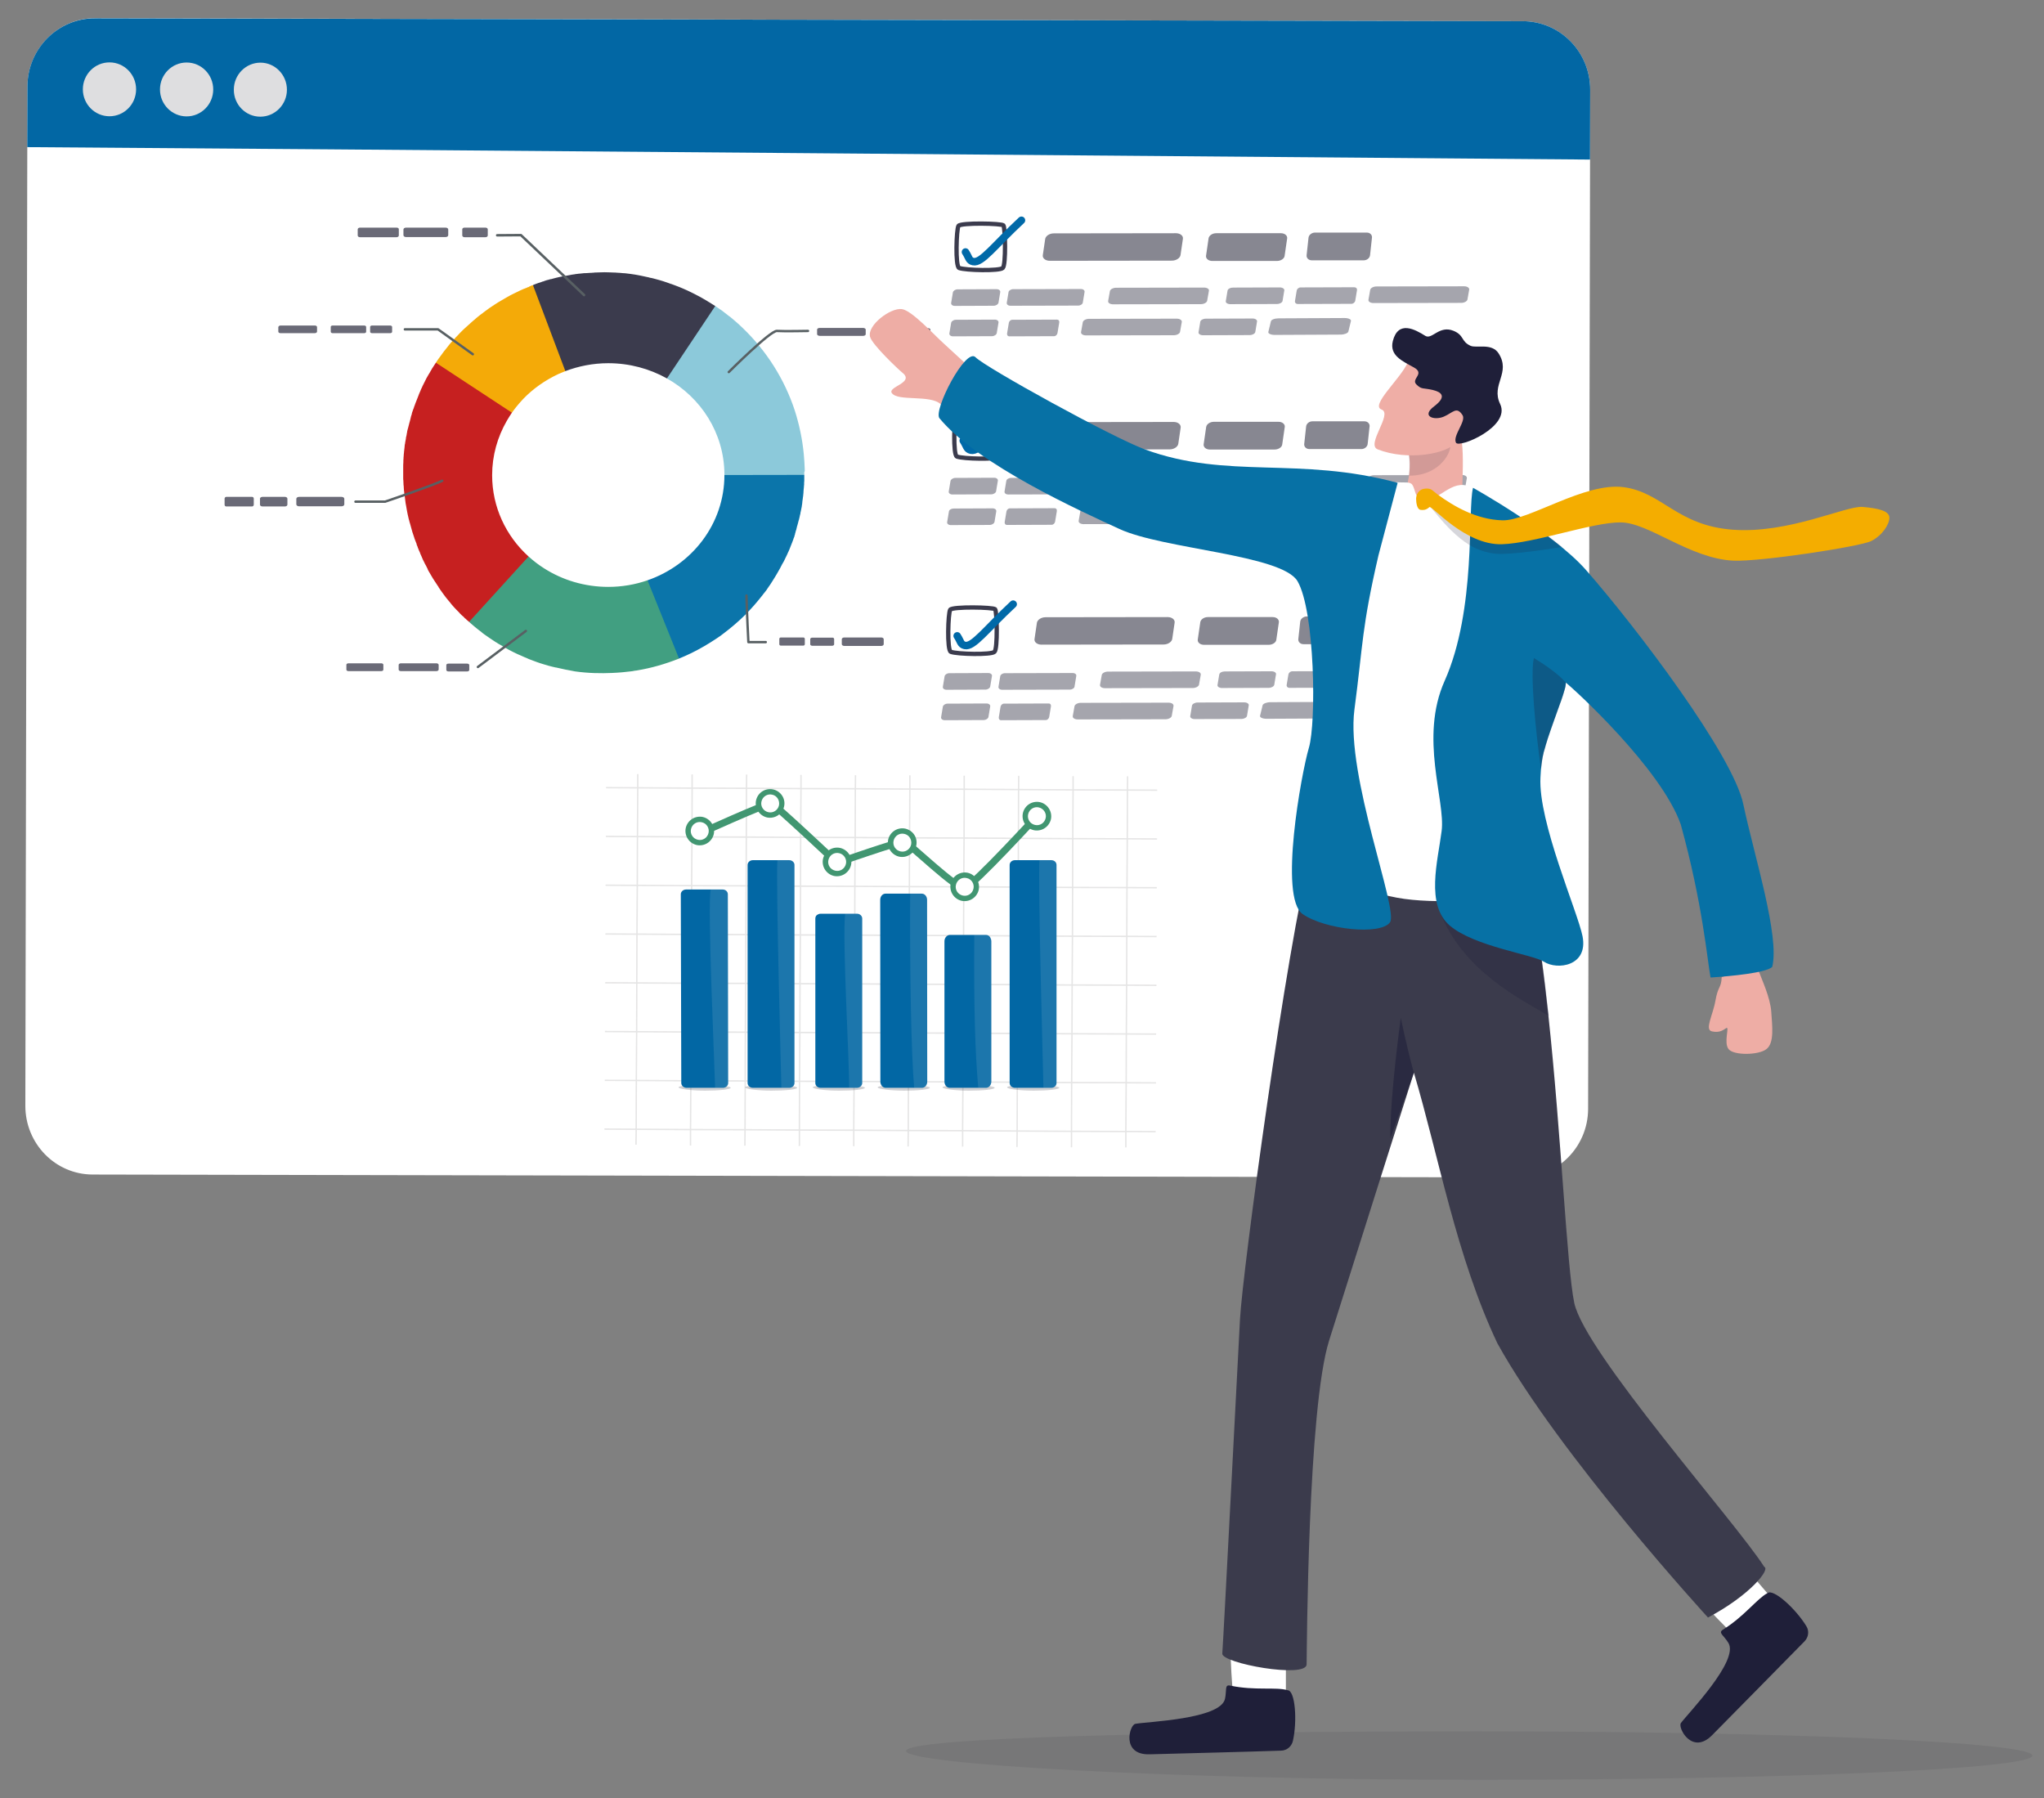 <?xml version="1.0" encoding="utf-8"?>
<!-- Generator: Adobe Illustrator 27.0.0, SVG Export Plug-In . SVG Version: 6.00 Build 0)  -->
<svg version="1.1" id="Layer_1" xmlns="http://www.w3.org/2000/svg" xmlns:xlink="http://www.w3.org/1999/xlink" x="0px" y="0px"
	 viewBox="0 0 1282.3 1127.9" style="enable-background:new 0 0 1282.3 1127.9;" xml:space="preserve">
<rect x="0" y="0" width="1282.3" height="1127.9" fill="#808080" stroke="none"/>
<style type="text/css">
	.st0{fill:#FFFFFF;}
	.st1{fill:#0267A4;}
	.st2{fill:#DEDEE0;}
	.st3{opacity:0.12;fill:#32323F;}
	.st4{fill:#8CC9DA;}
	.st5{fill:none;stroke:#FFFFFF;stroke-width:1.669;stroke-linecap:round;stroke-miterlimit:10;}
	.st6{fill:#3B3B4D;}
	.st7{fill:#0B75AA;}
	.st8{fill:#C62020;}
	.st9{fill:#F4AA08;}
	.st10{fill:#419F81;}
	.st11{fill:none;stroke:#FFFFFF;stroke-width:2.718;stroke-miterlimit:10;}
	.st12{fill:none;stroke:#586063;stroke-width:1.508;stroke-linecap:round;stroke-linejoin:round;stroke-miterlimit:10;}
	.st13{opacity:0.76;fill:#3B3B4D;}
	.st14{fill:none;stroke:#586063;stroke-width:1.563;stroke-linecap:round;stroke-linejoin:round;stroke-miterlimit:10;}
	.st15{opacity:0.12;}
	.st16{fill:none;stroke:#231F20;stroke-width:0.868;stroke-miterlimit:10;}
	.st17{opacity:0.23;fill:#32323F;}
	.st18{opacity:0.11;fill:#F4F3F2;}
	.st19{fill:none;stroke:#419671;stroke-width:4.414;stroke-linecap:round;stroke-linejoin:round;stroke-miterlimit:10;}
	.st20{fill:#419671;}
	.st21{opacity:0.61;}
	.st22{opacity:0.75;fill:#3B3B4C;}
	.st23{fill:#3B3B4C;}
	.st24{fill:#FFFFFF;stroke:#3B3B4D;stroke-width:2.706;stroke-miterlimit:10;}
	.st25{fill:none;stroke:#0069A8;stroke-width:4.735;stroke-linecap:round;stroke-linejoin:round;stroke-miterlimit:10;}
	.st26{fill:#0D1B3E;}
	.st27{fill:#78ADD3;}
	.st28{fill:#1F1F39;}
	.st29{fill:#EFAEA6;}
	.st30{opacity:0.14;fill:#1F1F39;}
	.st31{opacity:0.57;fill:#1F1F39;}
	.st32{fill:#EEADA5;}
	.st33{opacity:0.28;fill:#1F1F39;}
	.st34{fill:#0771A5;}
	.st35{opacity:0.18;fill:#1F1F39;}
	.st36{fill:#F4AD00;}
</style>
<g>
	<g>
		<g>
			<g>
				<path class="st0" d="M955.3,13.3L59.7,11.4c-23.4,0-42.4,19.2-42.5,42.9l-1.3,639.4c0,23.8,18.9,43.1,42.3,43.1l895.6,1.8
					c23.4,0,42.4-19.2,42.5-42.9l1.3-639.4C997.6,32.6,978.7,13.3,955.3,13.3z M900.1,369.1c-15.6,0-28.3-12.9-28.3-28.8
					c0-15.9,12.8-28.7,28.4-28.7c15.7,0,28.3,12.9,28.3,28.8C928.4,356.3,915.7,369.1,900.1,369.1z"/>
				<g>
					<path class="st1" d="M997.6,56.4l-0.1,43.7c-189.9-1.5-831.2-6.9-980.4-7.8l0.1-37.9c0-23.8,19.1-43,42.5-42.9l895.6,1.8
						C978.7,13.3,997.7,32.6,997.6,56.4z"/>
					
						<ellipse transform="matrix(1.914849e-03 -1 1 1.914849e-03 12.551 124.626)" class="st2" cx="68.7" cy="56" rx="16.9" ry="16.7"/>
					
						<ellipse transform="matrix(2.065570e-03 -1 1 2.065570e-03 60.725 173.099)" class="st2" cx="117.1" cy="56.1" rx="16.9" ry="16.7"/>
					<path class="st2" d="M180,56.3c0,9.3-7.5,16.9-16.7,16.9c-9.2,0-16.7-7.6-16.6-17c0-9.3,7.5-16.9,16.7-16.9
						C172.5,39.3,180,46.9,180,56.3z"/>
				</g>
			</g>
		</g>
		
			<rect x="850.5" y="294.5" transform="matrix(1 2.039867e-03 -2.039867e-03 1 0.709 -1.825)" class="st0" width="89.4" height="104.1"/>
	</g>
</g>
<path class="st3" d="M568.4,1098.4c0,8.4,166.7,18.1,358.8,18.1s347.8-6.8,347.8-15.2c0-8.4-155.7-15.2-347.8-15.2
	S568.4,1090,568.4,1098.4z"/>
<g>
	<g>
		<path class="st4" d="M506.2,294.3c-0.1-3.2-0.3-6.5-0.6-9.6c-0.9-9.5-2.9-18.8-5.7-27.6c-6.6-20.1-18.1-38-33-52.3
			c-1.5-1.5-3.1-2.9-4.7-4.3c-0.7-0.6-1.4-1.2-2.1-1.8c-0.7-0.6-1.4-1.2-2.2-1.7c-0.6-0.5-1.3-1-1.9-1.5c-0.1-0.1-0.2-0.2-0.4-0.3
			c-0.6-0.5-1.2-0.9-1.8-1.4c-1.4-1-2.9-2-4.4-3c-0.8-0.5-1.6-1-2.4-1.5c-0.5-0.3-0.9-0.6-1.4-0.9c-0.1,0-0.1-0.1-0.2-0.1
			c-0.6-0.4-1.2-0.7-1.8-1.1c-2.4-1.4-4.8-2.8-7.3-4c-0.7-0.3-1.3-0.7-2-1c-0.8-0.4-1.7-0.8-2.5-1.2c-1.7-0.8-3.4-1.5-5.1-2.2
			c-0.9-0.4-1.7-0.7-2.6-1c-0.8-0.3-1.6-0.6-2.4-0.9c-0.1-0.1-0.3-0.1-0.4-0.1c-0.8-0.3-1.7-0.6-2.5-0.9c-0.8-0.3-1.6-0.5-2.4-0.8
			c-0.3-0.1-0.7-0.2-1-0.3c-0.6-0.2-1.1-0.3-1.7-0.5c-1.1-0.3-2.2-0.6-3.3-0.9c-0.8-0.2-1.5-0.4-2.3-0.5c-0.2-0.1-0.5-0.1-0.7-0.2
			c-1.7-0.4-3.4-0.7-5.1-1.1c-0.7-0.1-1.4-0.3-2.1-0.4c-0.6-0.1-1.1-0.2-1.7-0.3c-0.2,0-0.5-0.1-0.7-0.1c-0.7-0.1-1.3-0.2-2-0.3
			c-0.8-0.1-1.6-0.2-2.4-0.3c-0.8-0.1-1.6-0.2-2.4-0.2c-0.7-0.1-1.5-0.1-2.2-0.2c-0.1,0-0.2,0-0.3,0c-0.5,0-1-0.1-1.5-0.1
			c-0.7-0.1-1.4-0.1-2.1-0.1c-0.9,0-1.7-0.1-2.6-0.1c-2-0.1-4-0.1-5.9,0c-0.9,0-1.9,0-2.8,0.1c-0.1,0-0.2,0-0.3,0h-0.1
			c-0.3,0-0.6,0-0.9,0.1c-0.3,0-0.6,0-1,0c-0.1,0-0.2,0-0.4,0c-0.2,0-0.3,0-0.5,0c-0.5,0-1.1,0.1-1.6,0.1c-0.6,0-1.1,0.1-1.7,0.1
			c-0.2,0-0.3,0-0.5,0c-0.1,0-0.2,0-0.3,0c-0.3,0-0.5,0-0.8,0.1c-0.7,0.1-1.3,0.1-2,0.2c-0.1,0-0.2,0-0.3,0
			c-0.4,0.1-0.9,0.1-1.3,0.2c-0.4,0-0.7,0.1-1.1,0.2c-0.2,0-0.4,0-0.6,0.1c-0.2,0-0.4,0.1-0.6,0.1c-0.8,0.1-1.6,0.2-2.4,0.4
			c-0.2,0-0.3,0.1-0.5,0.1c-0.7,0.1-1.4,0.3-2.1,0.4c-0.2,0-0.5,0.1-0.7,0.1c-0.1,0-0.1,0-0.2,0c-1,0.2-1.9,0.4-2.9,0.6c0,0,0,0,0,0
			c0,0-0.1,0-0.1,0c-0.3,0.1-0.7,0.1-1,0.2c-0.1,0-0.2,0-0.3,0.1c-0.6,0.1-1.1,0.3-1.6,0.4c-0.1,0-0.3,0.1-0.4,0.1
			c-0.6,0.2-1.2,0.3-1.8,0.5c-0.1,0-0.1,0-0.2,0c-0.4,0.1-0.8,0.2-1.2,0.3c-0.1,0-0.1,0-0.2,0.1c-0.2,0-0.3,0.1-0.5,0.1
			c-0.4,0.1-0.8,0.2-1.1,0.3c-0.2,0.1-0.4,0.1-0.6,0.2c-0.4,0.1-0.8,0.2-1.1,0.4c-0.3,0.1-0.5,0.2-0.8,0.2c-0.2,0-0.4,0.1-0.5,0.2
			c-0.2,0-0.3,0.1-0.5,0.2c-0.4,0.1-0.8,0.2-1.1,0.4c-0.3,0.1-0.5,0.2-0.8,0.3c-0.1,0-0.1,0-0.2,0.1c-0.6,0.2-1.3,0.4-1.9,0.7
			c-0.3,0.1-0.7,0.2-1,0.4c-0.1,0-0.2,0.1-0.3,0.1c0,0,0,0,0,0c-0.4,0.2-0.9,0.3-1.3,0.5c-0.1,0.1-0.3,0.1-0.4,0.2
			c-0.2,0.1-0.4,0.1-0.5,0.2c-0.1,0.1-0.3,0.1-0.4,0.2c-0.1,0-0.1,0-0.2,0.1c-0.4,0.2-0.8,0.3-1.1,0.5c-0.4,0.2-0.8,0.3-1.3,0.5
			c0,0,0,0-0.1,0c-0.8,0.4-1.6,0.7-2.5,1.1c-0.1,0.1-0.3,0.1-0.4,0.2c-0.4,0.2-0.8,0.4-1.2,0.6c-0.7,0.3-1.4,0.7-2.1,1
			c-1.7,0.8-3.4,1.7-5.1,2.7c-0.4,0.2-0.8,0.5-1.2,0.7c-1.4,0.8-2.7,1.6-4.1,2.4c-0.4,0.2-0.7,0.4-1.1,0.7c-0.5,0.3-1,0.6-1.4,0.9
			c-0.4,0.3-0.8,0.5-1.2,0.8c-1.3,0.8-2.5,1.7-3.7,2.6c-0.4,0.3-0.8,0.5-1.1,0.8c-0.5,0.3-0.9,0.7-1.4,1.1c-0.3,0.2-0.7,0.5-1,0.7
			c-0.6,0.5-1.3,1-1.9,1.5c-0.7,0.6-1.4,1.1-2.1,1.8c-0.2,0.1-0.3,0.3-0.5,0.4c-0.5,0.4-1,0.8-1.5,1.3c-1.4,1.2-2.7,2.4-4.1,3.7
			c-0.5,0.4-0.9,0.9-1.4,1.3c-0.2,0.2-0.5,0.5-0.7,0.7c-0.4,0.4-0.7,0.7-1.1,1.1c-0.5,0.5-1,1.1-1.5,1.6c-0.3,0.3-0.6,0.7-1,1
			c-0.3,0.3-0.5,0.5-0.7,0.8c-0.4,0.5-0.8,0.9-1.3,1.4c-0.5,0.6-1,1.1-1.5,1.7c-0.6,0.7-1.2,1.4-1.7,2.1c-0.5,0.6-1,1.2-1.5,1.9
			c-0.3,0.4-0.6,0.7-0.9,1.1c-0.9,1.2-1.8,2.4-2.7,3.7c-0.4,0.6-0.9,1.2-1.3,1.8c-0.4,0.6-0.8,1.2-1.2,1.8c-0.6,0.9-1.1,1.7-1.7,2.6
			c-0.3,0.4-0.5,0.8-0.8,1.2c-0.1,0.2-0.2,0.4-0.4,0.6c-0.2,0.4-0.5,0.8-0.7,1.2c0,0.1-0.1,0.2-0.1,0.2c-0.4,0.6-0.7,1.2-1.1,1.8
			c-0.3,0.5-0.6,1.1-0.9,1.6c-0.1,0.1-0.1,0.3-0.2,0.4c-0.1,0.1-0.1,0.2-0.2,0.3c-0.1,0.2-0.2,0.4-0.3,0.6c0,0,0,0,0,0
			c-0.3,0.6-0.6,1.2-0.9,1.8c-0.5,1-1,2-1.5,3c0,0.1-0.1,0.2-0.1,0.3c-0.3,0.7-0.6,1.4-1,2.1c-0.1,0.1-0.1,0.3-0.2,0.4
			c0,0.1-0.1,0.1-0.1,0.2c-0.4,0.9-0.8,1.8-1.1,2.7c-0.1,0.3-0.2,0.5-0.3,0.8c-0.2,0.4-0.4,0.9-0.5,1.3c-0.1,0.2-0.2,0.5-0.3,0.7
			c-0.3,0.7-0.5,1.4-0.8,2c0,0.1-0.1,0.2-0.1,0.3c-0.2,0.5-0.3,0.9-0.5,1.4c-0.1,0.2-0.2,0.5-0.3,0.7c-0.1,0.2-0.1,0.3-0.2,0.5
			c-0.2,0.6-0.4,1.1-0.6,1.7c-0.2,0.7-0.5,1.5-0.7,2.2c0,0,0,0,0,0.1c-0.1,0.2-0.1,0.5-0.2,0.7c-0.1,0.5-0.3,0.9-0.4,1.4
			c0,0.1-0.1,0.3-0.1,0.4c0,0,0,0.1,0,0.1c0,0.1-0.1,0.2-0.1,0.3c-0.2,0.8-0.4,1.5-0.6,2.3c0,0.1-0.1,0.3-0.1,0.4
			c0,0.1-0.1,0.2-0.1,0.3c-0.1,0.2-0.1,0.4-0.2,0.6c0,0.1-0.1,0.2-0.1,0.4c-0.1,0.5-0.2,0.9-0.3,1.4c0,0.1-0.1,0.2-0.1,0.3
			c-0.1,0.2-0.1,0.5-0.2,0.8c-0.1,0.2-0.1,0.5-0.2,0.8c-0.1,0.3-0.2,0.7-0.2,1c-0.1,0.6-0.2,1.2-0.4,1.8c0,0.1-0.1,0.3-0.1,0.4
			c-0.1,0.3-0.1,0.6-0.2,0.9c-0.1,0.4-0.1,0.8-0.2,1.2c0,0.1,0,0.1,0,0.2c-0.1,0.5-0.2,1-0.3,1.6c0,0.2-0.1,0.4-0.1,0.6
			c0,0.2-0.1,0.4-0.1,0.7c0,0.1,0,0.3-0.1,0.4c-0.1,0.4-0.1,0.7-0.2,1.1c0,0.2-0.1,0.4-0.1,0.6c0,0.3-0.1,0.6-0.1,0.9
			c0,0.3-0.1,0.6-0.1,1c-0.1,0.5-0.1,0.9-0.2,1.4c0,0.1,0,0.2,0,0.2c0,0.1,0,0.2,0,0.2c-0.1,0.8-0.2,1.6-0.2,2.4
			c0,0.3-0.1,0.7-0.1,1c0,0.1,0,0.2,0,0.4c-0.1,0.8-0.1,1.6-0.1,2.4c0,0.2,0,0.5,0,0.7c0,0.7-0.1,1.4-0.1,2c0,0.1,0,0.3,0,0.4v0.1
			c0,0.2,0,0.3,0,0.5c0,0.8,0,1.7,0,2.5c0,0.6,0,1.1,0,1.7c0,0.4,0,0.7,0,1.1c0,0.3,0,0.7,0,1c0,0.6,0,1.1,0.1,1.7v0
			c0,0.8,0.1,1.5,0.1,2.3c0,0.3,0,0.7,0.1,1c0,0.5,0.1,1.1,0.1,1.6c0,0.4,0.1,0.9,0.1,1.3c0,0.3,0,0.6,0.1,0.8
			c0,0.6,0.1,1.1,0.2,1.7c0.1,0.7,0.2,1.5,0.3,2.2c0.1,0.8,0.2,1.6,0.3,2.4c0.1,0.8,0.2,1.6,0.4,2.4c0.2,1,0.3,1.9,0.5,2.9
			c0.2,0.9,0.3,1.7,0.5,2.6c0,0,0,0,0,0c0.2,0.8,0.3,1.5,0.5,2.2c0.1,0.6,0.3,1.3,0.5,1.9c0.1,0.6,0.3,1.2,0.5,1.8
			c0.5,1.8,1,3.6,1.5,5.4c0.2,0.5,0.3,1,0.5,1.5c0.2,0.7,0.5,1.4,0.7,2.1c0,0,0,0,0,0c0,0,0,0.1,0,0.1c0.2,0.5,0.4,1,0.6,1.6
			c0,0.2,0.1,0.3,0.2,0.5c0.2,0.4,0.3,0.9,0.5,1.3c0.1,0.2,0.2,0.4,0.2,0.6c0,0,0,0.1,0,0.1c0,0.1,0.1,0.3,0.1,0.4
			c0.2,0.4,0.3,0.8,0.5,1.2c0,0.1,0.1,0.3,0.1,0.4c0.2,0.6,0.5,1.3,0.8,1.9c0.5,1.2,1,2.4,1.6,3.6c0.1,0.1,0.1,0.2,0.2,0.4
			c0.1,0.1,0.1,0.3,0.2,0.4c0.1,0.2,0.2,0.5,0.3,0.7c0.1,0.2,0.2,0.5,0.3,0.7c0.3,0.6,0.6,1.2,0.9,1.8c0,0.1,0.1,0.1,0.1,0.2
			c0.1,0.3,0.3,0.5,0.4,0.8c0.4,0.8,0.8,1.5,1.2,2.2c0.1,0.2,0.2,0.4,0.3,0.6c0,0,0,0.1,0,0.1c0.3,0.5,0.6,1,0.9,1.5c0,0,0,0,0,0
			c0.4,0.7,0.8,1.5,1.3,2.2c0.4,0.7,0.9,1.5,1.3,2.2c0.3,0.5,0.6,0.9,0.9,1.4c0.1,0.1,0.1,0.2,0.2,0.3c0.1,0.2,0.2,0.4,0.4,0.5
			c0.2,0.3,0.4,0.6,0.6,0.9c0.2,0.4,0.5,0.7,0.7,1.1c0,0,0,0,0,0c0.2,0.3,0.4,0.6,0.6,0.9c0.1,0.1,0.2,0.2,0.2,0.4
			c0.2,0.3,0.4,0.6,0.6,0.9c0.1,0.2,0.3,0.4,0.5,0.6c0.3,0.5,0.7,0.9,1,1.4c0,0,0,0,0,0c0.3,0.3,0.5,0.7,0.8,1
			c0.6,0.8,1.2,1.5,1.8,2.3c0,0,0,0,0,0c0.1,0.2,0.2,0.3,0.3,0.4c0.3,0.4,0.7,0.8,1,1.2c0,0,0,0,0.1,0.1c0.5,0.6,1,1.2,1.5,1.8
			c0,0,0,0,0.1,0.1c0.1,0.1,0.1,0.2,0.2,0.3c0.3,0.3,0.6,0.7,0.8,1c0.2,0.2,0.4,0.4,0.5,0.6c0.6,0.6,1.1,1.3,1.7,1.9
			c0.2,0.2,0.4,0.5,0.6,0.7c0.5,0.5,0.9,1,1.4,1.5c0.2,0.2,0.4,0.4,0.6,0.6c0,0,0,0,0,0c0.5,0.5,0.9,0.9,1.4,1.4
			c0.3,0.3,0.7,0.7,1.1,1c0,0.1,0.1,0.1,0.1,0.1c0.1,0.1,0.3,0.3,0.4,0.4c0.6,0.6,1.3,1.2,1.9,1.8c0.1,0.1,0.3,0.3,0.4,0.4
			c0,0,0.1,0.1,0.1,0.1c0,0,0,0,0.1,0c0.1,0.1,0.1,0.1,0.2,0.2c0.3,0.2,0.5,0.5,0.8,0.7c0.2,0.2,0.4,0.3,0.5,0.5
			c0.9,0.8,1.8,1.6,2.7,2.4c0,0,0.1,0.1,0.1,0.1c0.2,0.2,0.4,0.4,0.6,0.5c0.3,0.2,0.5,0.4,0.8,0.6c0.8,0.7,1.7,1.4,2.6,2
			c0.2,0.2,0.4,0.3,0.6,0.5c0.4,0.3,0.7,0.5,1.1,0.8c1.1,0.8,2.2,1.6,3.3,2.4c0,0,0.1,0,0.1,0.1c0.6,0.4,1.2,0.9,1.9,1.3
			c0.7,0.5,1.4,0.9,2.1,1.4c0.2,0.1,0.4,0.2,0.6,0.4c0,0,0.1,0,0.1,0c0.6,0.4,1.2,0.8,1.8,1.1c0,0,0.1,0.1,0.1,0.1
			c1,0.6,1.9,1.1,2.9,1.7c0.2,0.1,0.5,0.3,0.7,0.4c0.3,0.2,0.7,0.4,1,0.6c0.9,0.5,1.7,0.9,2.6,1.4c1.3,0.7,2.7,1.4,4,2
			c2.3,1.1,4.7,2.1,7,3.1c1.6,0.6,3.2,1.2,4.8,1.8c1.6,0.6,3.2,1.1,4.9,1.6c1.6,0.5,3.3,1,5,1.4l0.2,0l37.4,4.1l0.2,0l0.1,0
			c3.6-0.2,7.1-0.4,10.6-0.9c0.5-0.1,0.9-0.1,1.3-0.2c0.9-0.1,1.8-0.2,2.5-0.4c0.3,0,0.5-0.1,0.8-0.1c0.3,0,0.5-0.1,0.7-0.1
			c9.2-1.5,18-4.1,26.4-7.4c2.7-1.1,5.4-2.3,8.1-3.6c5.5-2.7,10.8-5.8,15.9-9.2c1.7-1.1,3.4-2.3,5-3.6c4.5-3.4,8.8-7.1,12.9-11.1
			c2.1-2.1,4.1-4.2,6-6.4c1.8-2.1,3.6-4.2,5.3-6.4c0.2-0.3,0.4-0.5,0.6-0.8c0.3-0.3,0.5-0.7,0.8-1c0.5-0.6,0.9-1.2,1.4-1.8
			c0-0.1,0.1-0.1,0.1-0.2c0.4-0.6,0.8-1.2,1.2-1.8c0.5-0.6,0.9-1.3,1.3-1.9c0.3-0.5,0.6-0.9,0.9-1.4c0.6-0.9,1.2-1.9,1.8-2.9
			c0.3-0.5,0.6-1,0.9-1.5c0.4-0.7,0.8-1.4,1.2-2.1c0.8-1.3,1.5-2.7,2.2-4.1c0.1-0.2,0.2-0.3,0.3-0.5c0.2-0.3,0.3-0.6,0.5-0.9
			c0,0,0,0,0,0c0,0,0-0.1,0.1-0.1c0.1-0.2,0.2-0.4,0.4-0.8c0.5-1.1,1.1-2.2,1.6-3.3c0.3-0.6,0.6-1.2,0.8-1.8
			c0.1-0.3,0.3-0.6,0.4-0.8c0,0,0,0,0,0c0.1-0.2,0.2-0.5,0.3-0.7c0.1-0.2,0.2-0.5,0.3-0.7c0.1-0.2,0.1-0.3,0.2-0.5
			c0.5-1.3,1-2.5,1.5-3.8c0.1-0.2,0.2-0.5,0.3-0.7c0,0,0-0.1,0-0.1c0.3-0.7,0.5-1.3,0.7-2c0-0.1,0-0.1,0.1-0.2
			c0.1-0.2,0.1-0.4,0.2-0.5c0.1-0.2,0.2-0.5,0.2-0.7c0.1-0.3,0.2-0.7,0.3-1c0-0.1,0.1-0.3,0.1-0.4c0,0,0-0.1,0-0.1
			c0.1-0.2,0.2-0.5,0.2-0.7c0.1-0.2,0.2-0.5,0.2-0.8v0c0.1-0.2,0.1-0.4,0.2-0.6c0.1-0.2,0.2-0.5,0.2-0.7c0.1-0.4,0.2-0.8,0.3-1.2
			c0-0.1,0.1-0.2,0.1-0.4c0.1-0.2,0.1-0.5,0.2-0.7c0.2-0.7,0.4-1.5,0.6-2.2c0.1-0.5,0.2-1,0.4-1.4c0.2-0.7,0.3-1.4,0.5-2.1
			c0.1-0.5,0.2-1.1,0.4-1.7c0-0.2,0.1-0.5,0.1-0.7c0,0,0-0.1,0-0.1c0.1-0.3,0.1-0.5,0.2-0.8c0.1-0.5,0.2-1,0.3-1.5c0,0,0,0,0,0
			c0.1-0.5,0.2-1,0.3-1.5v0c0-0.3,0.1-0.5,0.1-0.8c0.1-0.5,0.2-1,0.2-1.5c0-0.3,0.1-0.6,0.1-0.9c0,0,0-0.1,0-0.1
			c0.1-0.7,0.2-1.4,0.3-2.1c0,0,0-0.1,0-0.1c0.1-0.5,0.1-0.9,0.2-1.4c0-0.4,0.1-0.7,0.1-1.1c0.1-0.5,0.1-0.9,0.1-1.4c0,0,0,0,0,0
			c0-0.5,0.1-0.9,0.1-1.4c0-0.3,0.1-0.7,0.1-1c0-0.4,0.1-0.7,0.1-1.1c0-0.3,0-0.6,0.1-0.9c0-0.3,0-0.6,0-0.9c0-0.5,0-1,0.1-1.5
			c0-0.3,0-0.6,0-0.9c0-0.5,0-0.9,0-1.4c0-0.3,0-0.6,0-0.9c0-0.3,0-0.7,0-1c0-0.4,0-0.7,0-1.1C506.3,295.9,506.2,295.1,506.2,294.3z
			 M381.6,366.9c-14.6,0-28.2-4.2-39.5-11.4c-3.5-2.2-6.8-4.7-9.8-7.5c-13.7-12.5-22.2-30.2-22.2-49.8c0-12.1,3.3-23.5,9-33.4
			c1-1.8,2.1-3.4,3.2-5.1c2.1-3,4.5-5.8,7-8.5c6.1-6.3,13.4-11.4,21.5-15.2c1.4-0.6,2.8-1.2,4.3-1.8c8.2-3.1,17.1-4.9,26.5-4.9
			c13.1,0,25.4,3.4,36,9.3c21.1,11.8,35.3,33.7,35.5,58.8c0,0.2,0,0.4,0,0.7c0,29.9-19.8,55.3-47.5,64.8
			C398.1,365.5,390.1,366.9,381.6,366.9z"/>
		<path class="st5" d="M384,169.5c3.5,0.1,7,0.4,10.4,0.8"/>
		<path class="st6" d="M449.5,190.8l-31.9,47.8c-10.6-5.9-22.9-9.3-36-9.3c-9.3,0-18.3,1.7-26.5,4.9c-1.5,0.6-2.9,1.2-4.3,1.8
			l-25.3-54.9c0.1-0.1,0.3-0.1,0.4-0.2c0.8-0.4,1.6-0.7,2.5-1.1c0,0,0,0,0.1,0c0.4-0.2,0.8-0.4,1.3-0.5c0.4-0.2,0.8-0.3,1.1-0.5
			c0.1,0,0.1,0,0.2-0.1c0.1-0.1,0.2-0.1,0.4-0.2c0.2-0.1,0.3-0.1,0.5-0.2c0.6-0.2,1.2-0.5,1.7-0.7c0,0,0,0,0,0
			c0.1,0,0.2-0.1,0.3-0.1c0.3-0.1,0.7-0.3,1-0.4c0.6-0.2,1.3-0.5,1.9-0.7c0.1,0,0.1-0.1,0.2-0.1c0.3-0.1,0.5-0.2,0.8-0.3
			c0.2-0.1,0.3-0.1,0.5-0.2c0.4-0.2,0.8-0.3,1.2-0.4c0.2-0.1,0.4-0.1,0.5-0.2c0.3-0.1,0.5-0.2,0.8-0.2c0.4-0.1,0.8-0.2,1.1-0.4
			c0.2-0.1,0.4-0.1,0.6-0.2c0.4-0.1,0.8-0.2,1.1-0.3c0.2-0.1,0.3-0.1,0.5-0.1c0.1,0,0.1,0,0.2-0.1c0.4-0.1,0.8-0.2,1.2-0.3
			c0.1,0,0.1,0,0.2,0c0.6-0.2,1.2-0.3,1.8-0.5c0.1,0,0.3-0.1,0.4-0.1c0.1,0,0.2-0.1,0.4-0.1c0.4-0.1,0.9-0.2,1.3-0.3
			c0.1,0,0.2,0,0.3-0.1c0.4-0.1,0.7-0.2,1.1-0.2c0,0,0,0,0,0c0.9-0.2,1.9-0.4,2.9-0.6c0.1,0,0.1,0,0.2,0c0.2-0.1,0.5-0.1,0.7-0.1
			c0.7-0.1,1.4-0.3,2.1-0.4c0.2,0,0.3-0.1,0.5-0.1c0.8-0.1,1.6-0.3,2.4-0.4c0.2,0,0.4-0.1,0.6-0.1c0.5-0.1,1.1-0.2,1.6-0.2
			c0.4-0.1,0.9-0.1,1.3-0.2c0.1,0,0.2,0,0.3,0c0.7-0.1,1.3-0.2,2-0.2c0.4,0,0.7-0.1,1.1-0.1c0.2,0,0.3,0,0.5,0
			c0.6-0.1,1.1-0.1,1.7-0.1c0.5,0,1.1-0.1,1.6-0.1c0.2,0,0.3,0,0.5,0c0.1,0,0.2,0,0.4,0c0.6,0,1.2-0.1,1.8-0.1c0.1,0,0.3,0,0.4,0
			c0.9,0,1.9-0.1,2.8-0.1c2,0,4,0,5.9,0c0.9,0,1.7,0.1,2.6,0.1c0.7,0,1.4,0.1,2.1,0.1c0.5,0,1,0.1,1.5,0.1c0.1,0,0.2,0,0.3,0
			c0.7,0,1.5,0.1,2.2,0.2c0.8,0.1,1.6,0.2,2.4,0.2c0.8,0.1,1.6,0.2,2.4,0.3c0.7,0.1,1.3,0.2,2,0.3c0.2,0,0.5,0.1,0.7,0.1
			c0.6,0.1,1.1,0.2,1.7,0.3c0.7,0.1,1.4,0.2,2.1,0.4c1.7,0.3,3.4,0.7,5.1,1.1c0.2,0.1,0.5,0.1,0.7,0.2c0.8,0.2,1.5,0.4,2.3,0.5
			c1.1,0.3,2.2,0.6,3.3,0.9c0.6,0.2,1.1,0.3,1.7,0.5c0.4,0.1,0.7,0.2,1,0.3c0.8,0.2,1.6,0.5,2.4,0.8c0.9,0.3,1.7,0.6,2.5,0.9
			c0.1,0,0.3,0.1,0.4,0.1c0.8,0.3,1.6,0.6,2.4,0.9c0.9,0.3,1.7,0.7,2.6,1c1.7,0.7,3.5,1.4,5.1,2.2c0.9,0.4,1.7,0.8,2.5,1.2
			c0.7,0.3,1.3,0.7,2,1c2.5,1.3,4.9,2.6,7.3,4c0.6,0.4,1.2,0.7,1.8,1.1c0.1,0,0.1,0.1,0.2,0.1c0.5,0.3,0.9,0.6,1.4,0.9
			C447.9,189.8,448.7,190.3,449.5,190.8z"/>
		<path class="st7" d="M506.3,297.9c0,0.3,0,0.7,0,1c0,0.3,0,0.6,0,0.9c0,0.5,0,1,0,1.4c0,0.3,0,0.6,0,0.9c0,0.5,0,1-0.1,1.5
			c0,0.3,0,0.6,0,0.9c0,0.3,0,0.6-0.1,0.9c0,0.4-0.1,0.7-0.1,1.1c0,0.3,0,0.7-0.1,1c0,0.5-0.1,0.9-0.1,1.4c0,0,0,0,0,0
			c0,0.5-0.1,0.9-0.1,1.4c-0.1,0.8-0.2,1.6-0.3,2.4c0,0,0,0.1,0,0.1c-0.1,0.8-0.2,1.5-0.3,2.3c-0.1,0.8-0.2,1.6-0.4,2.4
			c0,0.3-0.1,0.5-0.1,0.8l-0.3,1.6c0,0,0,0,0,0c-0.1,0.8-0.3,1.5-0.4,2.3c0,0,0,0.1,0,0.1c-0.6,3.1-1.4,6.2-2.2,9.3
			c-0.2,0.6-0.4,1.3-0.6,1.9c-0.1,0.2-0.1,0.4-0.2,0.6v0c-0.1,0.3-0.2,0.5-0.2,0.8c-0.1,0.2-0.2,0.5-0.2,0.7
			c-0.1,0.2-0.1,0.3-0.2,0.5c-0.1,0.3-0.2,0.7-0.3,1c-0.1,0.4-0.3,0.8-0.4,1.3c0,0.1,0,0.1-0.1,0.2c-0.2,0.7-0.5,1.4-0.7,2
			c-0.1,0.3-0.2,0.6-0.3,0.8c-0.5,1.3-1,2.5-1.5,3.8c-0.3,0.6-0.5,1.3-0.8,1.9c-0.1,0.3-0.2,0.6-0.4,0.8c-0.3,0.6-0.5,1.2-0.8,1.8
			c-0.5,1.1-1,2.2-1.6,3.3c-0.2,0.4-0.3,0.7-0.4,0.8c0,0.1-0.1,0.1-0.1,0.1c0,0,0,0,0,0c-0.3,0.5-0.5,1-0.7,1.5
			c-0.7,1.4-1.5,2.7-2.2,4.1c-0.4,0.7-0.8,1.4-1.2,2.1c-0.3,0.5-0.6,1-0.9,1.5c-0.6,1-1.2,1.9-1.8,2.9c-0.3,0.5-0.6,1-0.9,1.4
			c-0.4,0.6-0.8,1.3-1.3,1.9c-0.4,0.6-0.8,1.2-1.2,1.8c0,0.1-0.1,0.1-0.1,0.2c-0.5,0.6-0.9,1.2-1.4,1.8c-0.5,0.6-0.9,1.2-1.4,1.8
			c-13.7,17.6-31.9,31.6-52.9,40.1c-13.3,5.4-27.7,8.6-42.8,9.2c-1.6,0.1-3.3,0.1-5,0.1c-8,0-15.8-0.7-23.4-2.1
			c-0.2,0-0.4-0.1-0.6-0.1c-2-0.4-4-0.8-5.9-1.3c-0.1,0-0.1,0-0.2,0c-0.8-0.2-1.6-0.4-2.3-0.6c-6.2-1.6-12.1-3.7-17.9-6.1
			c-0.7-0.3-1.3-0.6-2-0.9c-2.7-1.2-5.3-2.5-7.8-3.9c-0.6-0.3-1.3-0.7-1.9-1.1c-0.6-0.3-1.3-0.7-1.9-1.1c-0.6-0.4-1.3-0.7-1.9-1.1
			c-0.6-0.4-1.2-0.7-1.8-1.1c0,0-0.1,0-0.1,0c-1.5-1-3.1-2-4.5-3c-0.8-0.5-1.5-1.1-2.3-1.6c-0.7-0.5-1.5-1.1-2.2-1.6
			c-0.7-0.5-1.4-1-2-1.6c-0.1-0.1-0.3-0.2-0.4-0.3c-0.5-0.4-1-0.8-1.5-1.2c-0.2-0.2-0.4-0.3-0.6-0.5c-0.6-0.5-1.2-1-1.8-1.5
			c-0.5-0.5-1.1-0.9-1.6-1.4c-0.3-0.2-0.5-0.5-0.8-0.7c-0.1-0.1-0.1-0.1-0.2-0.2c0,0,0,0-0.1,0c-0.5-0.5-1-0.9-1.5-1.4
			c-0.1,0-0.1-0.1-0.2-0.1c-0.4-0.4-0.8-0.8-1.2-1.2c-0.1,0-0.1-0.1-0.1-0.1c-0.5-0.5-1-1-1.5-1.5c-0.4-0.4-0.7-0.7-1.1-1.1
			c-0.2-0.2-0.3-0.3-0.4-0.4c-0.5-0.5-1-1-1.5-1.5c-1-1.1-1.9-2.1-2.9-3.2c-0.3-0.3-0.6-0.6-0.8-1c-0.2-0.2-0.3-0.4-0.5-0.6
			c-0.4-0.4-0.7-0.8-1.1-1.3c-0.1-0.1-0.2-0.2-0.3-0.4c-0.3-0.4-0.7-0.8-1-1.2c-0.1-0.1-0.2-0.3-0.3-0.4c-0.4-0.5-0.8-1-1.2-1.6
			c-0.4-0.5-0.7-1-1.1-1.5c-0.1-0.1-0.2-0.2-0.3-0.3c0,0,0,0,0,0l-1-1.4c-0.1-0.1-0.2-0.2-0.2-0.3c-0.3-0.4-0.5-0.8-0.8-1.2
			c-0.1-0.1-0.2-0.2-0.2-0.4c-0.1-0.1-0.1-0.1-0.1-0.2c-0.3-0.5-0.7-1-1-1.5c0,0,0,0,0,0c-0.1-0.1-0.1-0.2-0.2-0.3
			c-0.1-0.1-0.2-0.2-0.2-0.3c-0.3-0.4-0.5-0.8-0.8-1.2c-0.1-0.1-0.1-0.2-0.2-0.3c-0.3-0.5-0.6-1-1-1.5c-0.8-1.2-1.5-2.5-2.2-3.7
			c-0.1-0.1-0.1-0.2-0.1-0.2c-0.3-0.5-0.6-1.1-0.9-1.6c0,0,0,0,0-0.1c0-0.1-0.1-0.1-0.1-0.2c0,0,0-0.1,0-0.1
			c-0.3-0.5-0.6-1.1-0.8-1.6c0-0.1-0.1-0.1-0.1-0.2c-0.3-0.6-0.6-1.2-1-1.8c0-0.1-0.1-0.1-0.1-0.2c-0.3-0.5-0.5-1.1-0.8-1.6
			c0-0.1-0.1-0.1-0.1-0.2c-0.1-0.2-0.2-0.5-0.3-0.7c-0.1-0.2-0.2-0.4-0.3-0.7c-0.1-0.2-0.1-0.3-0.2-0.5c-0.3-0.7-0.6-1.4-0.9-2
			c-0.2-0.4-0.4-0.8-0.5-1.3c-0.1-0.2-0.2-0.5-0.3-0.7c-0.1-0.1-0.1-0.2-0.2-0.4c-0.1-0.3-0.2-0.6-0.3-0.8c-0.1-0.2-0.2-0.4-0.3-0.7
			c-0.1-0.1-0.1-0.2-0.1-0.4c-0.2-0.4-0.3-0.8-0.5-1.2c-0.1-0.2-0.1-0.3-0.2-0.5c-0.1-0.2-0.2-0.4-0.2-0.6c-0.2-0.4-0.3-0.9-0.5-1.3
			c-0.1-0.2-0.1-0.3-0.2-0.5c-0.1-0.4-0.3-0.7-0.4-1.1c-0.1-0.2-0.1-0.4-0.2-0.5c0,0,0,0,0,0c-0.2-0.7-0.5-1.4-0.7-2.1
			c-0.2-0.5-0.3-1-0.5-1.5c-0.6-1.8-1.1-3.6-1.5-5.4c-0.2-0.6-0.3-1.2-0.5-1.8c-0.2-0.6-0.3-1.3-0.5-1.9c-0.2-0.7-0.3-1.5-0.5-2.2
			c0,0,0,0,0,0c-0.2-0.8-0.4-1.7-0.5-2.6c-0.2-0.9-0.4-1.9-0.5-2.9c-0.1-0.8-0.3-1.6-0.4-2.4c-0.1-0.8-0.2-1.6-0.3-2.4
			c-0.1-0.7-0.2-1.5-0.3-2.2c-0.1-0.6-0.1-1.1-0.2-1.7c0-0.3-0.1-0.5-0.1-0.8c-0.1-0.4-0.1-0.9-0.1-1.3c0-0.5-0.1-1.1-0.1-1.6
			c0-0.3,0-0.7-0.1-1c0-0.8-0.1-1.5-0.1-2.3v0c0-0.6,0-1.1-0.1-1.7c0-0.3,0-0.7,0-1c0-0.4,0-0.7,0-1.1c0-0.6,0-1.1,0-1.7
			c0-0.8,0-1.7,0-2.5c0-0.2,0-0.3,0-0.5v-0.1c0-0.1,0-0.3,0-0.4c0-0.7,0-1.4,0.1-2c0-0.2,0-0.5,0-0.7c0-0.8,0.1-1.6,0.1-2.4
			c0-0.1,0-0.2,0-0.4c0-0.3,0-0.7,0.1-1c0.1-0.8,0.1-1.6,0.2-2.4c0-0.1,0-0.2,0-0.2c0-0.1,0-0.2,0-0.2c0-0.5,0.1-0.9,0.2-1.4
			c0-0.3,0.1-0.7,0.1-1c0-0.3,0.1-0.6,0.1-0.9c0-0.2,0.1-0.4,0.1-0.6c0-0.4,0.1-0.7,0.2-1.1c0-0.2,0-0.3,0.1-0.4
			c0-0.2,0.1-0.5,0.1-0.7c0-0.2,0.1-0.4,0.1-0.6c0-0.3,0.1-0.5,0.1-0.8c0-0.3,0.1-0.5,0.1-0.8c0-0.1,0-0.2,0-0.2c0,0,0-0.1,0-0.1
			c0.1-0.3,0.1-0.7,0.2-1c0,0,0,0,0,0c0.1-0.3,0.1-0.6,0.2-0.9c0-0.1,0-0.1,0-0.2v0c0.1-0.5,0.2-0.9,0.3-1.4c0-0.2,0.1-0.4,0.1-0.6
			c0.1-0.4,0.1-0.7,0.2-1c0.1-0.3,0.1-0.5,0.2-0.8c0.1-0.3,0.1-0.5,0.2-0.8c0.1-0.5,0.3-1.1,0.4-1.6c0-0.1,0.1-0.2,0.1-0.4
			c0.1-0.3,0.1-0.6,0.2-0.9c0.1-0.3,0.1-0.6,0.2-0.9c0.1-0.5,0.3-1,0.4-1.4c0.1-0.2,0.1-0.5,0.2-0.7c0,0,0-0.1,0-0.1
			c0-0.2,0.1-0.3,0.1-0.4c0.1-0.3,0.2-0.7,0.3-1c0.1-0.2,0.1-0.5,0.2-0.7c0-0.2,0.1-0.3,0.1-0.4c0,0,0,0,0-0.1
			c0.1-0.4,0.2-0.7,0.3-1.1c0.1-0.5,0.3-0.9,0.4-1.4c0.1-0.2,0.2-0.5,0.2-0.7c0,0,0,0,0,0c0.1-0.2,0.2-0.5,0.2-0.7c0,0,0-0.1,0-0.1
			c0-0.1,0.1-0.3,0.1-0.4c0.1-0.3,0.2-0.6,0.3-1c0.1-0.2,0.2-0.5,0.3-0.7c0.1-0.2,0.2-0.5,0.3-0.7c0.3-0.7,0.5-1.4,0.8-2.1
			c0.1-0.2,0.2-0.5,0.3-0.7c0.2-0.4,0.3-0.9,0.5-1.3c0.4-1,0.8-2,1.2-2.9c0.1-0.2,0.2-0.5,0.3-0.7c0.1-0.1,0.1-0.3,0.2-0.4
			c0-0.1,0.1-0.2,0.1-0.3c0.3-0.6,0.6-1.2,0.8-1.8c0-0.1,0.1-0.2,0.1-0.3c0.6-1.3,1.3-2.6,1.9-3.9c0.2-0.4,0.4-0.7,0.4-0.8
			c0,0,0-0.1,0-0.1c0,0,0,0,0,0c0,0,0,0,0,0c0.1-0.2,0.2-0.4,0.3-0.6c0.1-0.1,0.1-0.2,0.2-0.3h0l52.4,28.2c-5.7,9.9-9,21.3-9,33.4
			c0,19.6,8.5,37.3,22.2,49.8c3,2.8,6.3,5.3,9.8,7.5c11.3,7.2,24.9,11.4,39.5,11.4c8.4,0,16.5-1.4,24-4
			c27.7-9.5,47.5-34.9,47.5-64.8c0-0.2,0-0.4,0-0.7l2.7,0L506.3,297.9L506.3,297.9z"/>
		<path class="st8" d="M342.1,355.5l-30.9,49.3c0,0-0.1,0-0.1,0c-1.5-1-3.1-2-4.5-3c-0.8-0.5-1.5-1.1-2.3-1.6
			c-0.7-0.5-1.5-1.1-2.2-1.6c-0.7-0.5-1.4-1-2-1.6c-0.1-0.1-0.3-0.2-0.4-0.3c-0.5-0.4-1-0.8-1.5-1.2c-0.2-0.2-0.4-0.3-0.6-0.5
			c-0.6-0.5-1.2-1-1.8-1.5c-0.5-0.5-1.1-0.9-1.6-1.4c-0.3-0.2-0.5-0.5-0.8-0.7c-0.1-0.1-0.1-0.1-0.2-0.2c0,0,0,0-0.1,0
			c0,0-0.1-0.1-0.1-0.1c-0.5-0.4-0.9-0.9-1.4-1.3c-0.1,0-0.1-0.1-0.2-0.1c-0.4-0.4-0.8-0.8-1.2-1.2c-0.1,0-0.1-0.1-0.1-0.1
			c-0.4-0.3-0.7-0.7-1.1-1c-0.2-0.2-0.3-0.3-0.4-0.5c-0.4-0.4-0.7-0.7-1.1-1.1c-0.2-0.2-0.3-0.3-0.4-0.4c-0.5-0.5-1-1-1.5-1.5
			c-1-1.1-1.9-2.1-2.9-3.2c-0.3-0.3-0.6-0.6-0.8-1c-0.1-0.1-0.2-0.2-0.2-0.3c-0.1-0.1-0.2-0.2-0.3-0.3c-0.4-0.4-0.7-0.8-1.1-1.3
			c-0.4-0.5-0.9-1-1.3-1.6c-0.1-0.1-0.2-0.3-0.3-0.4c-0.4-0.5-0.8-1-1.2-1.6c-0.4-0.5-0.7-1-1.1-1.5c-0.4-0.6-0.8-1.1-1.3-1.7
			c-0.4-0.5-0.7-1-1.1-1.5c-0.1-0.1-0.2-0.2-0.2-0.4c-0.1-0.1-0.1-0.1-0.1-0.2c-0.3-0.5-0.7-1-1-1.5c0,0,0,0,0,0
			c-0.1-0.2-0.3-0.4-0.4-0.6c-0.3-0.4-0.5-0.8-0.8-1.2c-0.1-0.1-0.1-0.2-0.2-0.3c-0.3-0.5-0.6-1-1-1.5c-0.8-1.2-1.5-2.5-2.2-3.7
			c-0.4-0.6-0.7-1.2-1.1-1.9c0,0,0,0,0-0.1c-0.3-0.6-0.7-1.2-1-1.8c0-0.1-0.1-0.1-0.1-0.2c-0.6-1.2-1.2-2.4-1.8-3.6
			c0-0.1-0.1-0.1-0.1-0.2c-0.1-0.2-0.2-0.5-0.3-0.7c-0.1-0.2-0.2-0.4-0.3-0.7c-0.1-0.2-0.1-0.3-0.2-0.5c-0.3-0.7-0.6-1.4-0.9-2
			c-0.2-0.4-0.4-0.8-0.5-1.3c-0.1-0.2-0.2-0.5-0.3-0.7c-0.1-0.1-0.1-0.2-0.2-0.4c-0.1-0.3-0.2-0.6-0.3-0.8c-0.1-0.2-0.2-0.4-0.3-0.7
			c-0.1-0.1-0.1-0.2-0.1-0.4c-0.2-0.5-0.4-1.1-0.6-1.6c-0.3-0.8-0.6-1.6-0.9-2.5c-0.1-0.4-0.3-0.7-0.4-1.1c-0.1-0.2-0.1-0.3-0.2-0.5
			c0,0,0,0,0-0.1c0,0,0,0,0,0c-0.2-0.7-0.5-1.4-0.7-2.1c-0.2-0.5-0.3-1-0.5-1.5c-0.6-1.8-1.1-3.6-1.5-5.4c-0.2-0.6-0.3-1.2-0.5-1.8
			c-0.2-0.6-0.3-1.3-0.5-1.9c-0.2-0.7-0.3-1.5-0.5-2.2c0,0,0,0,0,0c-0.2-0.8-0.4-1.7-0.5-2.6c-0.2-0.9-0.4-1.9-0.5-2.9
			c-0.1-0.8-0.3-1.6-0.4-2.4c-0.1-0.8-0.2-1.6-0.3-2.4c-0.1-0.7-0.2-1.5-0.3-2.2c-0.1-0.6-0.1-1.1-0.2-1.7c0-0.3-0.1-0.5-0.1-0.8
			c-0.1-0.4-0.1-0.9-0.1-1.3c0-0.5-0.1-1.1-0.1-1.6c0-0.3,0-0.7-0.1-1c0-0.8-0.1-1.5-0.1-2.3v0c0-0.6,0-1.1-0.1-1.7c0-0.3,0-0.7,0-1
			c0-0.4,0-0.7,0-1.1c0-0.6,0-1.1,0-1.7c0-0.8,0-1.7,0-2.5c0-0.2,0-0.3,0-0.5v-0.1c0-0.1,0-0.3,0-0.4c0-0.7,0-1.4,0.1-2
			c0-0.2,0-0.5,0-0.7c0-0.8,0.1-1.6,0.1-2.4c0-0.1,0-0.2,0-0.4c0-0.3,0-0.7,0.1-1c0.1-0.8,0.1-1.6,0.2-2.4c0-0.1,0-0.2,0-0.2
			c0-0.1,0-0.2,0-0.2c0-0.5,0.1-0.9,0.2-1.4c0-0.3,0.1-0.7,0.1-1c0-0.3,0.1-0.6,0.1-0.9c0-0.2,0.1-0.4,0.1-0.6
			c0-0.4,0.1-0.7,0.2-1.1c0-0.2,0-0.3,0.1-0.4c0-0.2,0.1-0.5,0.1-0.7c0-0.2,0.1-0.4,0.1-0.6c0-0.3,0.1-0.5,0.1-0.8
			c0-0.3,0.1-0.5,0.1-0.8c0-0.1,0-0.2,0-0.2c0,0,0-0.1,0-0.1c0.1-0.3,0.1-0.7,0.2-1c0,0,0,0,0,0c0.1-0.3,0.1-0.6,0.2-0.9
			c0-0.1,0-0.1,0-0.2v0c0.1-0.5,0.2-0.9,0.3-1.4c0-0.2,0.1-0.4,0.1-0.6c0.1-0.4,0.1-0.7,0.2-1c0.1-0.3,0.1-0.5,0.2-0.8
			c0.1-0.3,0.1-0.5,0.2-0.8c0.1-0.5,0.3-1.1,0.4-1.6c0-0.1,0.1-0.2,0.1-0.4c0.1-0.3,0.1-0.6,0.2-0.9c0.1-0.3,0.1-0.6,0.2-0.9
			c0.1-0.5,0.3-1,0.4-1.4c0.1-0.2,0.1-0.5,0.2-0.7c0,0,0-0.1,0-0.1c0-0.2,0.1-0.3,0.1-0.4c0.1-0.3,0.2-0.7,0.3-1
			c0.1-0.2,0.1-0.5,0.2-0.7c0-0.2,0.1-0.3,0.1-0.4c0,0,0,0,0-0.1c0.1-0.4,0.2-0.7,0.3-1.1c0.1-0.5,0.3-0.9,0.4-1.4
			c0.1-0.2,0.2-0.5,0.2-0.7c0,0,0,0,0,0c0.1-0.2,0.2-0.5,0.2-0.7c0,0,0-0.1,0-0.1c0-0.1,0.1-0.3,0.1-0.4c0.1-0.3,0.2-0.6,0.3-1
			c0.1-0.2,0.2-0.5,0.3-0.7c0.1-0.2,0.2-0.5,0.3-0.7c0.3-0.7,0.5-1.4,0.8-2.1c0.1-0.2,0.2-0.5,0.3-0.7c0.2-0.4,0.3-0.9,0.5-1.3
			c0.4-1,0.8-2,1.2-2.9c0.1-0.2,0.2-0.5,0.3-0.7c0.1-0.1,0.1-0.3,0.2-0.4c0-0.1,0.1-0.2,0.1-0.3c0.3-0.6,0.6-1.2,0.8-1.8
			c0-0.1,0.1-0.2,0.1-0.3c0.6-1.3,1.3-2.6,1.9-3.9c0.2-0.4,0.4-0.7,0.4-0.8c0,0,0,0,0,0c0,0,0,0,0,0c0,0,0,0,0,0c0,0,0,0,0,0
			c0,0,0,0,0,0c0.1-0.2,0.2-0.4,0.3-0.6c0.1-0.1,0.1-0.2,0.2-0.3c0.1-0.1,0.1-0.3,0.2-0.4c0.3-0.6,0.7-1.3,1.1-1.9
			c0.3-0.5,0.6-1,0.9-1.5c0-0.1,0.1-0.2,0.1-0.2c0.2-0.4,0.5-0.8,0.7-1.2c0.1-0.2,0.2-0.4,0.4-0.6c0.3-0.4,0.5-0.8,0.8-1.2
			c0,0,0.1-0.1,0.1-0.1c1.1-1.8,2.3-3.6,3.5-5.3c1.5-2.2,3.1-4.3,4.8-6.4c1.9-2.4,4-4.8,6.1-7.1l0,0l44.1,40.6
			c-2.6,2.6-4.9,5.5-7,8.5c-1.2,1.6-2.2,3.3-3.2,5.1c-5.7,9.9-9,21.3-9,33.4c0,19.6,8.5,37.3,22.2,49.8
			C335.4,350.7,338.6,353.2,342.1,355.5z"/>
		<path class="st9" d="M355.2,234.2c-1.5,0.6-2.9,1.2-4.3,1.8c-8.2,3.7-15.4,8.9-21.5,15.2c-2.6,2.6-4.9,5.5-7,8.5l-49.9-32.8
			c0.4-0.6,0.8-1.2,1.2-1.8c0.4-0.6,0.8-1.2,1.3-1.8c0.9-1.2,1.8-2.5,2.7-3.7c0.3-0.4,0.6-0.7,0.9-1.1c0.5-0.6,1-1.3,1.5-1.9
			c0.6-0.7,1.1-1.4,1.7-2.1c0.5-0.6,1-1.2,1.5-1.7c0.4-0.5,0.8-0.9,1.3-1.4c0.2-0.3,0.5-0.5,0.7-0.8c0.3-0.3,0.6-0.7,1-1
			c0.5-0.5,1-1.1,1.5-1.6c0.4-0.4,0.7-0.7,1.1-1.1c0.2-0.2,0.5-0.5,0.7-0.7c0.4-0.5,0.9-0.9,1.4-1.3c1.3-1.3,2.7-2.5,4.1-3.7
			c0.5-0.4,1-0.9,1.5-1.3c0.2-0.2,0.3-0.3,0.5-0.4c0.7-0.6,1.4-1.2,2.1-1.8c0.6-0.5,1.2-1,1.9-1.5c0.3-0.3,0.7-0.5,1-0.7
			c0.5-0.4,0.9-0.7,1.4-1.1c0.4-0.3,0.8-0.5,1.1-0.8c1.2-0.9,2.5-1.8,3.7-2.6c0.4-0.3,0.8-0.5,1.2-0.8c0.5-0.3,0.9-0.6,1.4-0.9
			c0.4-0.2,0.7-0.5,1.1-0.7c1.4-0.8,2.7-1.7,4.1-2.4c0.4-0.2,0.8-0.5,1.2-0.7c1.7-0.9,3.4-1.8,5.1-2.7c0.7-0.4,1.4-0.7,2.1-1
			c0.4-0.2,0.8-0.4,1.2-0.6c0.1-0.1,0.3-0.1,0.4-0.2c0.8-0.4,1.6-0.7,2.5-1.1c0,0,0,0,0.1,0c0.4-0.2,0.8-0.4,1.3-0.5
			c0.4-0.2,0.8-0.3,1.1-0.5c0.1,0,0.1,0,0.2-0.1c0.1-0.1,0.2-0.1,0.4-0.2c0.2-0.1,0.3-0.1,0.5-0.2c0.1-0.1,0.3-0.1,0.4-0.2
			c0.4-0.2,0.9-0.3,1.3-0.5c0,0,0,0,0,0v0L355.2,234.2z"/>
		<path class="st10" d="M426.7,414.9c-13.3,5.4-27.7,8.6-42.8,9.2c-1.6,0.1-3.3,0.1-5,0.1c-8,0-15.8-0.7-23.4-2.1
			c-0.2,0-0.4-0.1-0.6-0.1c-2-0.4-4-0.8-5.9-1.3c-0.1,0-0.1,0-0.2,0c-0.8-0.2-1.6-0.4-2.3-0.6c-6.2-1.6-12.1-3.7-17.9-6.1
			c-0.7-0.3-1.3-0.6-2-0.9c-2.7-1.2-5.3-2.5-7.8-3.9c-0.6-0.3-1.3-0.7-1.9-1.1c-0.6-0.3-1.3-0.7-1.9-1.1c-0.6-0.4-1.3-0.7-1.9-1.1
			c-0.6-0.4-1.2-0.7-1.8-1.1c0,0-0.1,0-0.1,0c-1.5-1-3.1-2-4.5-3c-0.8-0.5-1.5-1.1-2.3-1.6c-0.7-0.5-1.5-1.1-2.2-1.6
			c-0.7-0.5-1.4-1-2-1.6c-0.1-0.1-0.3-0.2-0.4-0.3c-0.5-0.4-1-0.8-1.5-1.2c-0.2-0.2-0.4-0.3-0.6-0.5c-0.6-0.5-1.2-1-1.8-1.5
			c-0.5-0.5-1.1-0.9-1.6-1.4c-0.3-0.2-0.5-0.5-0.8-0.7c-0.1-0.1-0.1-0.1-0.2-0.2l39.2-43.1c3,2.8,6.3,5.3,9.8,7.5
			c11.3,7.2,24.9,11.4,39.5,11.4c8.4,0,16.5-1.4,24-4L426.7,414.9z"/>
		<path class="st11" d="M506.2,294.3c-0.1-3.2-0.3-6.5-0.6-9.6c-0.9-9.5-2.9-18.8-5.7-27.6c-6.6-20.1-18.1-38-33-52.3
			c-1.5-1.5-3.1-2.9-4.7-4.3c-0.7-0.6-1.4-1.2-2.1-1.8c-0.7-0.6-1.4-1.2-2.2-1.7c-0.6-0.5-1.3-1-1.9-1.5c-0.1-0.1-0.2-0.2-0.4-0.3
			c-0.6-0.5-1.2-0.9-1.8-1.4c-1.4-1-2.9-2-4.4-3c-0.8-0.5-1.6-1-2.4-1.5c-0.5-0.3-0.9-0.6-1.4-0.9c-0.1,0-0.1-0.1-0.2-0.1
			c-0.6-0.4-1.2-0.7-1.8-1.1c-2.4-1.4-4.8-2.8-7.3-4c-0.7-0.3-1.3-0.7-2-1c-0.8-0.4-1.7-0.8-2.5-1.2c-1.7-0.8-3.4-1.5-5.1-2.2
			c-0.9-0.4-1.7-0.7-2.6-1c-0.8-0.3-1.6-0.6-2.4-0.9c-0.1-0.1-0.3-0.1-0.4-0.1c-0.8-0.3-1.7-0.6-2.5-0.9c-0.8-0.3-1.6-0.5-2.4-0.8
			c-0.3-0.1-0.7-0.2-1-0.3c-0.6-0.2-1.1-0.3-1.7-0.5c-1.1-0.3-2.2-0.6-3.3-0.9c-0.8-0.2-1.5-0.4-2.3-0.5c-0.2-0.1-0.5-0.1-0.7-0.2
			c-1.7-0.4-3.4-0.7-5.1-1.1c-0.7-0.1-1.4-0.3-2.1-0.4c-0.6-0.1-1.1-0.2-1.7-0.3c-0.2,0-0.5-0.1-0.7-0.1c-0.7-0.1-1.3-0.2-2-0.3
			c-0.8-0.1-1.6-0.2-2.4-0.3c-0.8-0.1-1.6-0.2-2.4-0.2c-0.7-0.1-1.5-0.1-2.2-0.2c-0.1,0-0.2,0-0.3,0c-0.5,0-1-0.1-1.5-0.1
			c-0.7-0.1-1.4-0.1-2.1-0.1c-0.9,0-1.7-0.1-2.6-0.1c-2-0.1-4-0.1-5.9,0c-1.1,0-2.1,0.1-3.1,0.1h-0.1c-0.3,0-0.6,0-0.9,0.1
			c-0.4,0-0.9,0-1.3,0.1c-0.2,0-0.3,0-0.5,0c-0.5,0-1.1,0.1-1.6,0.1c-0.6,0-1.1,0.1-1.7,0.1c-0.2,0-0.3,0-0.5,0c-0.1,0-0.2,0-0.3,0
			c-0.9,0.1-1.8,0.2-2.8,0.3c-0.1,0-0.2,0-0.3,0c-0.8,0.1-1.6,0.2-2.4,0.3c-0.2,0-0.4,0-0.6,0.1c-0.2,0-0.4,0.1-0.6,0.1
			c-0.8,0.1-1.6,0.2-2.4,0.4c-0.2,0-0.3,0.1-0.5,0.1c-0.9,0.2-1.9,0.3-2.8,0.5c-0.1,0-0.1,0-0.2,0c-1,0.2-1.9,0.4-2.9,0.6
			c0,0,0,0,0,0c0,0-0.1,0-0.1,0c-0.9,0.2-1.7,0.4-2.5,0.6c-0.1,0-0.2,0-0.4,0.1c-0.1,0-0.3,0.1-0.4,0.1c-0.6,0.2-1.2,0.3-1.8,0.5
			c-0.1,0-0.1,0-0.2,0c-0.4,0.1-0.8,0.2-1.2,0.3c-0.1,0-0.1,0-0.2,0.1c-0.2,0-0.3,0.1-0.5,0.1c-0.4,0.1-0.8,0.2-1.1,0.3
			c-0.2,0.1-0.4,0.1-0.6,0.2c-0.4,0.1-0.8,0.2-1.1,0.4c-0.3,0.1-0.5,0.2-0.8,0.2c-0.2,0-0.4,0.1-0.5,0.2c-0.2,0-0.3,0.1-0.5,0.2
			c-0.2,0.1-0.4,0.1-0.6,0.2c-0.4,0.1-0.9,0.3-1.3,0.4c-0.1,0-0.1,0-0.2,0.1c-0.6,0.2-1.3,0.4-1.9,0.7c-0.3,0.1-0.7,0.2-1,0.4
			c-0.1,0-0.2,0.1-0.3,0.1c0,0,0,0,0,0c-0.4,0.2-0.9,0.3-1.3,0.5c-0.1,0.1-0.3,0.1-0.4,0.2c-0.2,0.1-0.4,0.1-0.5,0.2
			c-0.1,0.1-0.3,0.1-0.4,0.2c-0.1,0-0.1,0-0.2,0.1c-0.4,0.2-0.8,0.3-1.1,0.5c-0.4,0.2-0.8,0.3-1.3,0.5c0,0,0,0-0.1,0
			c-0.8,0.4-1.6,0.7-2.5,1.1c-0.1,0.1-0.3,0.1-0.4,0.2c-0.4,0.2-0.8,0.4-1.2,0.6c-0.7,0.3-1.4,0.7-2.1,1c-1.7,0.8-3.4,1.7-5.1,2.7
			c-0.4,0.2-0.8,0.5-1.2,0.7c-1.4,0.8-2.7,1.6-4.1,2.4c-0.4,0.2-0.7,0.4-1.1,0.7c-0.5,0.3-1,0.6-1.4,0.9c-0.4,0.3-0.8,0.5-1.2,0.8
			c-1.3,0.8-2.5,1.7-3.7,2.6c-0.4,0.3-0.8,0.5-1.1,0.8c-0.5,0.3-0.9,0.7-1.4,1.1c-0.3,0.2-0.7,0.5-1,0.7c-0.6,0.5-1.3,1-1.9,1.5
			c-0.7,0.6-1.4,1.1-2.1,1.8c-0.2,0.1-0.3,0.3-0.5,0.4c-0.5,0.4-1,0.8-1.5,1.3c-1.4,1.2-2.7,2.4-4.1,3.7c-0.5,0.4-0.9,0.9-1.4,1.3
			c-0.2,0.2-0.5,0.5-0.7,0.7c-0.4,0.4-0.7,0.7-1.1,1.1c-0.5,0.5-1,1.1-1.5,1.6c-0.3,0.3-0.6,0.7-1,1c-0.3,0.3-0.5,0.5-0.7,0.8
			c-0.4,0.5-0.8,0.9-1.3,1.4c-0.5,0.6-1,1.1-1.5,1.7c-0.6,0.7-1.2,1.4-1.7,2.1c-0.5,0.6-1,1.2-1.5,1.9c-0.3,0.4-0.6,0.7-0.9,1.1
			c-0.9,1.2-1.8,2.4-2.7,3.7c-0.2,0.3-0.4,0.5-0.6,0.8c-0.2,0.3-0.5,0.7-0.7,1c-0.4,0.6-0.8,1.2-1.2,1.8c-0.6,0.9-1.1,1.7-1.7,2.6
			c-0.4,0.6-0.8,1.2-1.1,1.8c-0.2,0.4-0.5,0.8-0.7,1.2c0,0.1-0.1,0.2-0.1,0.2c-0.3,0.5-0.6,1-0.9,1.5c-0.1,0.1-0.1,0.2-0.2,0.3
			c-0.3,0.5-0.6,1.1-0.9,1.6c-0.1,0.1-0.1,0.3-0.2,0.4c-0.1,0.1-0.1,0.2-0.2,0.3c-0.1,0.2-0.2,0.4-0.3,0.6c0,0,0,0,0,0
			c-0.3,0.6-0.6,1.2-0.9,1.8c-0.5,1-1,2-1.5,3c0,0.1-0.1,0.2-0.1,0.3c-0.4,0.8-0.8,1.6-1.1,2.5c0,0.1-0.1,0.1-0.1,0.2
			c-0.4,0.9-0.8,1.8-1.1,2.7c-0.4,0.9-0.8,1.9-1.1,2.8c-0.3,0.7-0.5,1.4-0.8,2c0,0.1-0.1,0.2-0.1,0.3c-0.2,0.5-0.3,0.9-0.5,1.4
			c-0.2,0.4-0.3,0.8-0.4,1.2c-0.1,0.2-0.2,0.5-0.3,0.7c0,0,0,0,0,0c-0.1,0.3-0.2,0.6-0.3,0.9c-0.1,0.4-0.3,0.8-0.4,1.1
			c-0.1,0.4-0.2,0.7-0.3,1.1c0,0,0,0,0,0.1c-0.1,0.2-0.1,0.5-0.2,0.7c-0.2,0.6-0.4,1.2-0.5,1.9c0,0,0,0.1,0,0.1
			c0,0.1-0.1,0.2-0.1,0.3c-0.2,0.8-0.4,1.5-0.6,2.3c0,0.1-0.1,0.3-0.1,0.4c0,0.1-0.1,0.2-0.1,0.3c-0.2,0.8-0.4,1.6-0.6,2.3
			c0,0.1-0.1,0.2-0.1,0.3c-0.1,0.2-0.1,0.5-0.2,0.8c-0.1,0.2-0.1,0.5-0.2,0.8c-0.1,0.3-0.2,0.7-0.2,1c0,0.2-0.1,0.4-0.1,0.6
			c-0.1,0.4-0.2,0.8-0.2,1.2c0,0.1-0.1,0.3-0.1,0.4c-0.1,0.3-0.1,0.6-0.2,0.9c0,0,0,0,0,0c-0.1,0.3-0.1,0.7-0.2,1c0,0,0,0.1,0,0.1
			c0,0.1,0,0.1,0,0.2c-0.1,0.5-0.2,1-0.3,1.6c0,0.2-0.1,0.4-0.1,0.6c0,0.2-0.1,0.4-0.1,0.7c0,0.1,0,0.3-0.1,0.4
			c-0.1,0.5-0.2,1.1-0.2,1.7c0,0.3-0.1,0.6-0.1,0.9c-0.1,0.9-0.2,1.7-0.3,2.6c0,0.1,0,0.2,0,0.2c-0.1,0.8-0.2,1.6-0.2,2.4
			c0,0.3-0.1,0.7-0.1,1c0,0.1,0,0.2,0,0.4c-0.1,0.8-0.1,1.6-0.1,2.4c-0.1,1.1-0.1,2.1-0.1,3.1v0.1c0,0.2,0,0.3,0,0.5
			c0,0.8,0,1.7,0,2.5c0,0.6,0,1.1,0,1.7c0,0.4,0,0.7,0,1.1c0,0.3,0,0.7,0,1c0,0.6,0,1.1,0.1,1.7v0c0,0.8,0.1,1.5,0.1,2.3
			c0,0.3,0,0.7,0.1,1c0,0.5,0.1,1.1,0.1,1.6c0,0.4,0.1,0.9,0.1,1.3c0,0.3,0,0.6,0.1,0.8c0,0.6,0.1,1.1,0.2,1.7
			c0.1,0.7,0.2,1.5,0.3,2.2c0.1,0.8,0.2,1.6,0.3,2.4c0.1,0.8,0.2,1.6,0.4,2.4c0.2,1,0.3,1.9,0.5,2.9c0.2,0.9,0.3,1.7,0.5,2.6
			c0,0,0,0,0,0c0.2,0.8,0.3,1.5,0.5,2.2c0.1,0.6,0.3,1.3,0.5,1.9c0.1,0.6,0.3,1.2,0.5,1.8c0.5,1.8,1,3.6,1.5,5.4
			c0.2,0.5,0.3,1,0.5,1.5c0.2,0.7,0.5,1.4,0.7,2.1c0,0,0,0,0,0c0,0,0,0.1,0,0.1c0.2,0.5,0.4,1,0.6,1.6c0,0.2,0.1,0.3,0.2,0.5
			c0.2,0.4,0.3,0.9,0.5,1.3c0.1,0.2,0.2,0.4,0.2,0.6c0,0,0,0.1,0,0.1c0,0.1,0.1,0.3,0.1,0.4c0.2,0.4,0.3,0.8,0.5,1.2
			c0,0.1,0.1,0.3,0.1,0.4c0.1,0.2,0.2,0.5,0.3,0.7c0.1,0.3,0.2,0.6,0.3,0.8c0,0.1,0.1,0.3,0.2,0.4c0.1,0.2,0.2,0.5,0.3,0.7
			c0.2,0.4,0.4,0.8,0.5,1.3c0.3,0.7,0.6,1.4,0.9,2c0.1,0.2,0.1,0.3,0.2,0.5c0.1,0.2,0.2,0.5,0.3,0.7c0.1,0.2,0.2,0.5,0.3,0.7
			c0.3,0.6,0.6,1.2,0.9,1.8c0,0.1,0.1,0.1,0.1,0.2c0.1,0.3,0.3,0.5,0.4,0.8c0.2,0.4,0.4,0.7,0.6,1.1c0.2,0.4,0.4,0.8,0.6,1.2
			c0.1,0.2,0.2,0.4,0.3,0.6c0,0,0,0.1,0,0.1c0,0.1,0.1,0.1,0.1,0.2c0,0,0,0,0,0.1c0.2,0.4,0.5,0.9,0.7,1.3c0,0,0,0,0,0
			c0.1,0.1,0.1,0.2,0.2,0.3c0.4,0.6,0.7,1.3,1.1,1.9c0.4,0.7,0.9,1.5,1.3,2.2c0.3,0.5,0.6,0.9,0.9,1.4c0.1,0.1,0.1,0.2,0.2,0.3
			c0.3,0.4,0.5,0.8,0.8,1.2c0.1,0.1,0.1,0.2,0.2,0.3c0.1,0.1,0.1,0.2,0.2,0.3c0,0,0,0,0,0c0.2,0.3,0.3,0.5,0.5,0.8c0,0,0,0,0,0
			c0.2,0.2,0.3,0.4,0.5,0.7c0,0.1,0.1,0.2,0.1,0.2c0.1,0.1,0.2,0.2,0.2,0.4c0.2,0.3,0.4,0.6,0.6,0.9c0.1,0.1,0.2,0.2,0.2,0.3
			c0.4,0.6,0.8,1.1,1.2,1.7c0,0,0,0,0,0c0.4,0.6,0.9,1.2,1.3,1.8c0.4,0.5,0.8,1.1,1.2,1.6c0.1,0.2,0.2,0.3,0.3,0.4
			c0.3,0.4,0.7,0.8,1,1.2c0.5,0.7,1.1,1.3,1.6,1.9c0.1,0.1,0.1,0.2,0.2,0.3c0.3,0.3,0.6,0.7,0.8,1c0.9,1.1,1.9,2.1,2.9,3.2
			c0.5,0.5,1,1,1.5,1.5c0.1,0.2,0.3,0.3,0.4,0.4c0,0,0.1,0.1,0.1,0.2c0,0,0,0,0,0c0.5,0.5,0.9,0.9,1.4,1.4c0.3,0.3,0.7,0.7,1.1,1
			c0,0.1,0.1,0.1,0.1,0.1c0.4,0.4,0.8,0.8,1.2,1.2c0,0.1,0.1,0.1,0.2,0.1c0.5,0.5,0.9,0.9,1.4,1.3c0,0,0.1,0.1,0.1,0.1
			c0,0,0,0,0.1,0c0.1,0.1,0.1,0.1,0.2,0.2c0.3,0.2,0.5,0.5,0.8,0.7c0.5,0.5,1,0.9,1.6,1.4c0.6,0.5,1.2,1,1.8,1.5
			c0.2,0.2,0.4,0.4,0.6,0.5c0.5,0.4,1,0.8,1.5,1.2c0.1,0.1,0.3,0.2,0.4,0.3c0.7,0.5,1.4,1,2,1.6c0.7,0.6,1.5,1.1,2.2,1.6
			c0.7,0.5,1.5,1.1,2.3,1.6c1.5,1,3,2,4.5,3c0,0,0.1,0,0.1,0c0.6,0.4,1.2,0.8,1.8,1.1c0.6,0.4,1.2,0.7,1.9,1.1
			c0.6,0.4,1.3,0.7,1.9,1.1c0.6,0.4,1.3,0.7,1.9,1.1c1.9,1,3.8,2,5.8,2.9c0.7,0.3,1.4,0.6,2.1,0.9c0.7,0.3,1.3,0.6,2,0.9
			c1,0.4,2,0.8,3,1.3c1.6,0.6,3.2,1.2,4.8,1.8c1.6,0.6,3.2,1.1,4.9,1.6c1.6,0.5,3.3,1,5,1.4c0.7,0.2,1.6,0.4,2.6,0.6
			c0.1,0,0.1,0,0.2,0c1.8,0.4,4,0.9,5.9,1.3c0.2,0,0.4,0.1,0.6,0.1c2.9,0.6,5.2,1,5.2,1c8.4,1.2,16.6,1.3,23.4,1
			c4.8-0.2,8.9-0.6,11.9-1c0.9-0.1,1.8-0.2,2.5-0.4c0.3,0,0.5-0.1,0.8-0.1c0.3,0,0.5-0.1,0.7-0.1c9.2-1.5,18-4.1,26.4-7.4
			c2.7-1.1,5.4-2.3,8.1-3.6c5.5-2.7,10.8-5.8,15.9-9.2c1.7-1.1,3.4-2.3,5-3.6c4.5-3.4,8.8-7.1,12.9-11.1c2.1-2.1,4.1-4.2,6-6.4
			c1.8-2.1,3.6-4.2,5.3-6.4c0.2-0.3,0.4-0.5,0.6-0.8c0.3-0.3,0.5-0.7,0.8-1c0.5-0.6,0.9-1.2,1.4-1.8c0-0.1,0.1-0.1,0.1-0.2
			c0.4-0.6,0.8-1.2,1.2-1.8c0.5-0.6,0.9-1.3,1.3-1.9c0.3-0.5,0.6-0.9,0.9-1.4c0.6-0.9,1.2-1.9,1.8-2.9c0.3-0.5,0.6-1,0.9-1.5
			c0.4-0.7,0.8-1.4,1.2-2.1c0.8-1.3,1.5-2.7,2.2-4.1c0.1-0.2,0.2-0.3,0.3-0.5c0.2-0.3,0.3-0.6,0.5-0.9c0,0,0,0,0,0
			c0,0,0-0.1,0.1-0.1c0.1-0.2,0.2-0.4,0.4-0.8c0.5-1.1,1.1-2.2,1.6-3.3c0.3-0.6,0.6-1.2,0.8-1.8c0.1-0.3,0.3-0.6,0.4-0.8
			c0,0,0,0,0,0c0.1-0.2,0.2-0.5,0.3-0.7c0.1-0.2,0.2-0.5,0.3-0.7c0.1-0.2,0.1-0.3,0.2-0.5c0.5-1.3,1-2.5,1.5-3.8
			c0.1-0.2,0.2-0.5,0.3-0.7c0,0,0-0.1,0-0.1c0.3-0.7,0.5-1.3,0.7-2c0-0.1,0-0.1,0.1-0.2c0.1-0.2,0.1-0.4,0.2-0.5
			c0.1-0.2,0.2-0.5,0.2-0.7c0.1-0.3,0.2-0.6,0.3-1c0-0.1,0.1-0.3,0.1-0.4c0,0,0-0.1,0-0.1c0.1-0.2,0.2-0.5,0.2-0.7
			c0.1-0.2,0.2-0.5,0.2-0.8v0c0.1-0.2,0.1-0.4,0.2-0.6c0.1-0.2,0.2-0.5,0.2-0.7c0.1-0.4,0.2-0.8,0.3-1.2c0-0.1,0.1-0.2,0.1-0.4
			c0.1-0.2,0.1-0.5,0.2-0.7c0.2-0.7,0.4-1.5,0.6-2.2c0.1-0.5,0.2-1,0.4-1.4c0.2-0.7,0.3-1.4,0.5-2.1c0.1-0.5,0.2-1.1,0.4-1.7
			c0-0.2,0.1-0.5,0.1-0.7c0,0,0-0.1,0-0.1c0.1-0.3,0.1-0.5,0.2-0.8c0.1-0.5,0.2-1,0.3-1.5c0,0,0,0,0,0c0.1-0.5,0.2-1,0.3-1.5v0
			c0-0.3,0.1-0.5,0.1-0.8c0.1-0.5,0.2-1,0.2-1.5c0-0.3,0.1-0.6,0.1-0.9c0,0,0-0.1,0-0.1c0.1-0.7,0.2-1.4,0.3-2.1c0,0,0-0.1,0-0.1
			c0.1-0.5,0.1-0.9,0.2-1.4c0-0.4,0.1-0.7,0.1-1.1c0.1-0.5,0.1-0.9,0.1-1.4c0,0,0,0,0,0c0-0.5,0.1-0.9,0.1-1.4c0-0.3,0.1-0.7,0.1-1
			c0-0.4,0.1-0.7,0.1-1.1c0-0.3,0-0.6,0.1-0.9c0-0.3,0-0.6,0-0.9c0-0.5,0-1,0.1-1.5c0-0.3,0-0.6,0-0.9c0-0.5,0-0.9,0-1.4
			c0-0.3,0-0.6,0-0.9c0-0.3,0-0.7,0-1c0-0.4,0-0.7,0-1.1C506.3,295.9,506.2,295.1,506.2,294.3z M332.3,347.9
			c-13.7-12.5-22.2-30.2-22.2-49.8c0-12.1,3.3-23.5,9-33.4c1-1.8,2.1-3.4,3.2-5.1c2.1-3,4.5-5.8,7-8.5c6.1-6.3,13.4-11.4,21.5-15.2
			c1.4-0.6,2.8-1.2,4.3-1.8c8.2-3.1,17.1-4.9,26.5-4.9c13.1,0,25.4,3.4,36,9.3c21.1,11.8,35.3,33.7,35.5,58.8c0,0.2,0,0.4,0,0.7
			c0,29.9-19.8,55.3-47.5,64.8c-7.5,2.6-15.6,4-24,4c-14.6,0-28.2-4.2-39.5-11.4C338.6,353.2,335.4,350.7,332.3,347.9z"/>
	</g>
	<path class="st4" d="M451.8,201.7c-0.2-0.1-0.5-0.2-0.7-0.3c0.2,0.1,0.3,0.1,0.5,0.2C451.7,201.7,451.7,201.7,451.8,201.7z"/>
	<path class="st12" d="M457.2,233.4c0,0,26.1-26.1,30.2-25.8c4.1,0.3,19.5,0,19.5,0"/>
	<path class="st12" d="M468.3,373.6c0.2,10.1,1.2,29.2,1.2,29.2h10.9"/>
	<path class="st12" d="M277.4,301.6c-5.8,2.9-35.8,13.1-35.8,13.1H223"/>
	<path class="st13" d="M514.3,205.7h27.1c0.9,0,1.7,0.5,1.7,1v3c0,0.6-0.8,1-1.7,1h-27.1c-0.9,0-1.7-0.5-1.7-1v-3
		C512.6,206.2,513.3,205.7,514.3,205.7z"/>
	<path class="st13" d="M187.6,311.7h26.7c0.9,0,1.7,0.5,1.7,1.2v3.5c0,0.7-0.8,1.2-1.7,1.2h-26.7c-0.9,0-1.7-0.5-1.7-1.2v-3.5
		C185.9,312.2,186.7,311.7,187.6,311.7z"/>
	<path class="st13" d="M141.9,311.7h16.3c0.6,0,1,0.5,1,1.1v3.8c0,0.6-0.5,1.1-1,1.1h-16.3c-0.6,0-1-0.5-1-1.1v-3.8
		C140.9,312.2,141.4,311.7,141.9,311.7z"/>
	<path class="st13" d="M180.3,312.8v3.8c0,0.6-0.7,1.1-1.5,1.1h-14.2c-0.8,0-1.5-0.5-1.5-1.1v-3.8c0-0.6,0.7-1.1,1.5-1.1h14.2
		C179.6,311.7,180.3,312.2,180.3,312.8z"/>
	<path class="st13" d="M551.2,205.9H565c0.5,0,0.9,0.4,0.9,0.9v3.2c0,0.5-0.4,0.9-0.9,0.9h-13.8c-0.5,0-0.9-0.4-0.9-0.9v-3.2
		C550.4,206.3,550.7,205.9,551.2,205.9z"/>
	<path class="st13" d="M583.7,206.8v3.2c0,0.5-0.6,0.9-1.3,0.9h-12c-0.7,0-1.3-0.4-1.3-0.9v-3.2c0-0.5,0.6-0.9,1.3-0.9h12
		C583.1,205.9,583.7,206.3,583.7,206.8z"/>
	<g>
		<line class="st12" x1="329.9" y1="395.8" x2="299.8" y2="418.4"/>
		<path class="st13" d="M280,417.2v3.1c0,0.5,0.6,0.9,1.3,0.9h11.8c0.7,0,1.3-0.4,1.3-0.9v-3.1c0-0.5-0.6-0.9-1.3-0.9h-11.8
			C280.5,416.3,280,416.7,280,417.2z"/>
		<path class="st13" d="M273.8,416.1h-22.3c-0.8,0-1.4,0.5-1.4,1v2.9c0,0.6,0.6,1,1.4,1h22.3c0.8,0,1.4-0.5,1.4-1v-2.9
			C275.2,416.6,274.6,416.1,273.8,416.1z"/>
		<path class="st13" d="M239.2,416.1h-20.6c-0.7,0-1.3,0.4-1.3,0.9v3.1c0,0.5,0.6,0.9,1.3,0.9h20.6c0.7,0,1.3-0.4,1.3-0.9V417
			C240.5,416.5,239.9,416.1,239.2,416.1z"/>
	</g>
	<g>
		<polyline class="st14" points="366.4,185.1 326.8,147.5 311.9,147.6 		"/>
		<path class="st13" d="M290,143.9v3.8c0,0.6,0.6,1.1,1.4,1.1h13.2c0.8,0,1.4-0.5,1.4-1.1v-3.8c0-0.6-0.6-1.1-1.4-1.1h-13.2
			C290.6,142.8,290,143.2,290,143.9z"/>
		<path class="st13" d="M279.6,142.8h-24.9c-0.9,0-1.6,0.5-1.6,1.2v3.5c0,0.7,0.7,1.2,1.6,1.2h24.9c0.9,0,1.6-0.5,1.6-1.2V144
			C281.2,143.3,280.5,142.8,279.6,142.8z"/>
		<path class="st13" d="M248.8,142.8h-23c-0.8,0-1.4,0.5-1.4,1.1v3.8c0,0.6,0.6,1.1,1.4,1.1h23c0.8,0,1.4-0.5,1.4-1.1v-3.8
			C250.3,143.2,249.6,142.8,248.8,142.8z"/>
	</g>
	<g>
		<polyline class="st12" points="296.6,222.2 274.8,206.6 254,206.6 		"/>
		<path class="st13" d="M176,204.2h21.5c0.8,0,1.4,0.4,1.4,1v2.8c0,0.5-0.6,1-1.4,1H176c-0.8,0-1.4-0.4-1.4-1v-2.8
			C174.7,204.6,175.3,204.2,176,204.2z"/>
		<path class="st13" d="M208.7,204.2h19.8c0.7,0,1.2,0.4,1.2,0.9v3c0,0.5-0.5,0.9-1.2,0.9h-19.8c-0.7,0-1.2-0.4-1.2-0.9v-3
			C207.4,204.6,208,204.2,208.7,204.2z"/>
		<path class="st13" d="M246,205.1v3c0,0.5-0.5,0.9-1.2,0.9h-11.4c-0.7,0-1.2-0.4-1.2-0.9v-3c0-0.5,0.5-0.9,1.2-0.9h11.4
			C245.4,204.2,246,204.6,246,205.1z"/>
	</g>
	<path class="st13" d="M529.6,399.9h23.3c0.8,0,1.5,0.5,1.5,1.1v3.1c0,0.6-0.7,1.1-1.5,1.1h-23.3c-0.8,0-1.5-0.5-1.5-1.1V401
		C528.1,400.4,528.8,399.9,529.6,399.9z"/>
	<path class="st13" d="M489.8,399.9H504c0.5,0,0.9,0.4,0.9,0.9v3.3c0,0.5-0.4,0.9-0.9,0.9h-14.2c-0.5,0-0.9-0.4-0.9-0.9v-3.3
		C488.9,400.3,489.3,399.9,489.8,399.9z"/>
	<path class="st13" d="M523.3,400.9v3.3c0,0.5-0.6,0.9-1.3,0.9h-12.4c-0.7,0-1.3-0.4-1.3-0.9v-3.3c0-0.5,0.6-0.9,1.3-0.9h12.4
		C522.7,399.9,523.3,400.3,523.3,400.9z"/>
</g>
<g>
	<g class="st15">
		<g>
			<polyline class="st16" points="400.1,485.6 400.1,494.2 399.9,524.8 399.8,555.4 399.6,586 399.5,616.6 399.4,647.2 399.2,677.8 
				399.1,708.4 399,718.1 			"/>
			<polyline class="st16" points="433.2,718.6 433.2,718.2 433.2,708.6 433.4,678 433.5,647.4 433.6,616.8 433.8,586.2 433.9,555.6 
				434.1,525 434.2,494.4 434.2,485.8 			"/>
			<polyline class="st16" points="467.3,718.7 467.3,718.4 467.4,708.7 467.5,678.1 467.6,647.5 467.8,616.9 467.9,586.3 
				468.1,555.7 468.2,525.1 468.3,494.5 468.4,485.9 			"/>
			<polyline class="st16" points="501.4,718.9 501.5,718.5 501.5,708.9 501.6,678.3 501.8,647.7 501.9,617.1 502.1,586.5 
				502.2,555.9 502.3,525.3 502.5,494.7 502.5,486.1 			"/>
			<polyline class="st16" points="535.6,719 535.6,718.7 535.6,709 535.8,678.4 535.9,647.8 536.1,617.2 536.2,586.6 536.3,556 
				536.5,525.4 536.6,494.8 536.7,486.3 			"/>
			<polyline class="st16" points="569.7,719.2 569.7,718.8 569.8,709.2 569.9,678.6 570.1,648 570.2,617.4 570.3,586.8 570.5,556.2 
				570.6,525.6 570.8,495 570.8,486.4 			"/>
			<polyline class="st16" points="603.9,719.3 603.9,719 603.9,709.3 604.1,678.7 604.2,648.1 604.3,617.5 604.5,586.9 604.6,556.3 
				604.8,525.7 604.9,495.1 604.9,486.6 			"/>
			<polyline class="st16" points="638,719.5 638,719.2 638.1,709.5 638.2,678.9 638.3,648.3 638.5,617.7 638.6,587.1 638.8,556.5 
				638.9,525.9 639,495.3 639.1,486.7 			"/>
			<polyline class="st16" points="672.1,719.7 672.2,719.3 672.2,709.7 672.3,679.1 672.5,648.5 672.6,617.9 672.8,587.3 
				672.9,556.7 673,526.1 673.2,495.5 673.2,486.9 			"/>
			<polyline class="st16" points="706.3,719.8 706.3,719.5 706.3,709.8 706.5,679.2 706.6,648.6 706.8,618 706.9,587.4 707,556.8 
				707.2,526.2 707.3,495.6 707.4,487 			"/>
		</g>
		<g>
			<polyline class="st16" points="725,709.9 725,709.9 706.3,709.8 672.2,709.7 638.1,709.5 603.9,709.3 569.8,709.2 535.6,709 
				501.5,708.9 467.4,708.7 433.2,708.6 399.1,708.4 379.2,708.3 			"/>
			<polyline class="st16" points="725.2,679.3 725.1,679.3 706.5,679.2 672.3,679.1 638.2,678.9 604.1,678.7 569.9,678.6 
				535.8,678.4 501.6,678.3 467.5,678.1 433.4,678 399.2,677.8 379.4,677.7 			"/>
			<polyline class="st16" points="725.3,648.7 725.3,648.7 706.6,648.6 672.5,648.5 638.3,648.3 604.2,648.1 570.1,648 535.9,647.8 
				501.8,647.7 467.6,647.5 433.5,647.4 399.4,647.2 379.5,647.1 			"/>
			<polyline class="st16" points="725.5,618.1 725.4,618.1 706.8,618 672.6,617.9 638.5,617.7 604.3,617.5 570.2,617.4 536.1,617.2 
				501.9,617.1 467.8,616.9 433.6,616.8 399.5,616.6 379.7,616.5 			"/>
			<polyline class="st16" points="725.6,587.5 725.5,587.5 706.9,587.4 672.8,587.3 638.6,587.1 604.5,586.9 570.3,586.8 
				536.2,586.6 502.1,586.5 467.9,586.3 433.8,586.2 399.6,586 379.8,585.9 			"/>
			<polyline class="st16" points="725.7,556.9 725.7,556.9 707,556.8 672.9,556.7 638.8,556.5 604.6,556.3 570.5,556.2 536.3,556 
				502.2,555.9 468.1,555.7 433.9,555.6 399.8,555.4 379.9,555.3 			"/>
			<polyline class="st16" points="725.9,526.3 725.8,526.3 707.2,526.2 673,526.1 638.9,525.9 604.8,525.7 570.6,525.6 536.5,525.4 
				502.3,525.3 468.2,525.1 434.1,525 399.9,524.8 380.1,524.7 			"/>
			<polyline class="st16" points="726,495.7 726,495.7 707.3,495.6 673.2,495.5 639,495.3 604.9,495.1 570.8,495 536.6,494.8 
				502.5,494.7 468.3,494.5 434.2,494.4 400.1,494.2 380.2,494.1 			"/>
		</g>
	</g>
	<g>
		<g>
			<path class="st17" d="M591.3,682.1c0,1,7.7,2.1,16.6,2.1c8.9,0,16.1-0.8,16.1-1.8c0-1-7.2-1.8-16.1-1.8
				C599,680.7,591.3,681.1,591.3,682.1z"/>
			<path class="st17" d="M550.6,682.1c0,1,7.7,2.1,16.6,2.1c8.9,0,16.1-0.8,16.1-1.8c0-1-7.2-1.8-16.1-1.8
				C558.3,680.7,550.6,681.1,550.6,682.1z"/>
			<path class="st17" d="M509.9,682.1c0,1,7.7,2.1,16.6,2.1c8.9,0,16.1-0.8,16.1-1.8c0-1-7.2-1.8-16.1-1.8
				C517.6,680.7,509.9,681.1,509.9,682.1z"/>
			<path class="st17" d="M467.4,682.1c0,1,7.7,2.1,16.6,2.1c8.9,0,16.1-0.8,16.1-1.8c0-1-7.2-1.8-16.1-1.8
				C475.1,680.7,467.4,681.1,467.4,682.1z"/>
			<path class="st17" d="M425.7,682.1c0,1,7.7,2.1,16.6,2.1c8.9,0,16.1-0.8,16.1-1.8c0-1-7.2-1.8-16.1-1.8
				C433.4,680.7,425.7,681.1,425.7,682.1z"/>
			<g>
				<path class="st1" d="M581.6,564.5l0.1,114c0,2.2-1.5,3.9-3.3,3.9l-22.8,0c-1.8,0-3.3-1.8-3.3-3.9l-0.1-114
					c0-2.2,1.5-3.9,3.3-3.9l22.8,0C580.1,560.6,581.6,562.3,581.6,564.5z"/>
				<path class="st18" d="M581.6,564.5l0.1,114c0,2.2-1.5,3.9-3.3,3.9l-4.9,0c-1.9-21.8-2.8-74-2.5-121.9l7.4,0
					C580.1,560.6,581.6,562.3,581.6,564.5z"/>
			</g>
			<g>
				<path class="st1" d="M592.5,590.5l0,88c0,2.2,1.5,3.9,3.3,3.9l22.8,0c1.8,0,3.3-1.8,3.3-3.9l0-88c0-0.9-0.3-1.8-0.7-2.5
					c-0.6-0.9-1.5-1.5-2.6-1.5l-12.9,0l-9.9,0C594,586.6,592.5,588.3,592.5,590.5z"/>
				<path class="st18" d="M621.9,590.5l0,88c0,2.2-1.5,3.9-3.3,3.9l-4.9,0c-1.9-21.8-2.8-48-2.5-95.9l7.4,0
					C620.4,586.6,621.9,588.3,621.9,590.5z"/>
			</g>
			<g>
				<path class="st1" d="M511.5,576.2l0,103.2c0,1.7,1.5,3,3.3,3l17.9,0l4.9,0c1.8,0,3.3-1.4,3.3-3l0-103.2c0-1.7-1.5-3-3.3-3
					l-7.4,0l-3.8,0l-11.6,0c-0.6,0-1.1,0.1-1.6,0.4c0,0,0,0,0,0C512.1,574,511.5,575,511.5,576.2z"/>
				<path class="st18" d="M540.9,576.2l0,103.2c0,1.7-1.5,3-3.3,3l-4.9,0c0.3-14-4.4-93.1-2.5-109.3l7.4,0
					C539.4,573.1,540.9,574.5,540.9,576.2z"/>
			</g>
			<g>
				<path class="st1" d="M498.4,542.6l0,136.8c0,1.7-1.5,3-3.3,3l-22.8,0c-1.8,0-3.3-1.4-3.3-3l0-136.8c0-1.7,1.5-3,3.3-3l22.8,0
					C496.9,539.6,498.4,540.9,498.4,542.6z"/>
				<path class="st18" d="M498.4,542.6l0,136.8c0,1.7-1.5,3-3.3,3l-4.9,0c-0.1-5.6-3.5-128-2.5-142.9l7.4,0
					C496.9,539.6,498.4,540.9,498.4,542.6z"/>
			</g>
			<path class="st17" d="M631.8,682.1c0,1,7.7,2.1,16.6,2.1s16.1-0.8,16.1-1.8c0-1-7.2-1.8-16.1-1.8S631.8,681.1,631.8,682.1z"/>
			<g>
				<path class="st1" d="M662.8,542.6l0,136.8c0,1.7-1.5,3-3.3,3l-22.8,0c-1.8,0-3.3-1.4-3.3-3l0-136.8c0-1.7,1.5-3,3.3-3l22.8,0
					C661.4,539.6,662.8,540.9,662.8,542.6z"/>
				<path class="st18" d="M662.8,542.6l0,136.8c0,1.7-1.5,3-3.3,3l-4.9,0c-0.1-5.6-3.5-128-2.5-142.9l7.4,0
					C661.4,539.6,662.8,540.9,662.8,542.6z"/>
			</g>
			<g>
				<path class="st1" d="M456.6,561l0.2,118.4c0,1.7-1.5,3-3.3,3l-22.8,0c-1.8,0-3.3-1.4-3.3-3L427.1,561c0-1.7,1.5-3,3.3-3l22.8,0
					C455.1,557.9,456.6,559.3,456.6,561z"/>
				<path class="st18" d="M456.6,561l0.2,118.4c0,1.7-1.5,3-3.3,3l-4.9,0c0-6.5-5-115.8-2.7-124.5l7.4,0
					C455.1,557.9,456.6,559.3,456.6,561z"/>
			</g>
		</g>
		<g>
			<g>
				<path class="st19" d="M651.5,510.9c0,0-40.3,44-46.1,46.1c-4.9,1.7-35.7-28.9-38.4-29.1c-2.7-0.2-41.9,13.4-41.9,13.4
					S485.5,504,483.9,504c-3.9,0.2-45.3,19-45.3,19l-1.4,0.4"/>
				<g>
					<g>
						<path class="st20" d="M447.8,523.2c-1.1,4.8-5.8,7.9-10.7,6.9c-4.8-1.1-7.9-5.8-6.9-10.7c1.1-4.8,5.8-7.9,10.7-6.9
							C445.7,513.6,448.8,518.4,447.8,523.2z"/>
					</g>
					<path class="st0" d="M444.5,522.5c-0.7,3.1-3.7,5-6.7,4.3c-3.1-0.7-5-3.7-4.3-6.7c0.7-3.1,3.7-5,6.7-4.3
						C443.2,516.4,445.2,519.4,444.5,522.5z"/>
				</g>
				<g>
					<g>
						<path class="st20" d="M491.9,505.9c-1.1,4.8-5.8,7.9-10.7,6.9c-4.8-1.1-7.9-5.8-6.9-10.7c1.1-4.9,5.8-7.9,10.7-6.9
							C489.9,496.3,493,501.1,491.9,505.9z"/>
					</g>
					<path class="st0" d="M488.7,505.2c-0.7,3.1-3.7,5-6.7,4.3c-3.1-0.7-5-3.7-4.3-6.7c0.7-3.1,3.7-5,6.7-4.3
						C487.4,499.1,489.3,502.1,488.7,505.2z"/>
				</g>
				<g>
					<g>
						<path class="st20" d="M533.9,542.6c-1.1,4.8-5.8,7.9-10.7,6.9c-4.8-1.1-7.9-5.8-6.9-10.7c1.1-4.8,5.8-7.9,10.7-6.9
							C531.9,533,535,537.8,533.9,542.6z"/>
					</g>
					<path class="st0" d="M530.7,541.9c-0.7,3.1-3.7,5-6.7,4.3c-3.1-0.7-5-3.7-4.3-6.7c0.7-3.1,3.7-5,6.7-4.3
						C529.4,535.8,531.4,538.9,530.7,541.9z"/>
				</g>
				<g>
					<g>
						<path class="st20" d="M574.8,530.5c-1.1,4.8-5.8,7.9-10.7,6.9c-4.8-1.1-7.9-5.8-6.9-10.7c1.1-4.8,5.8-7.9,10.7-6.9
							C572.8,520.9,575.9,525.6,574.8,530.5z"/>
					</g>
					<path class="st0" d="M571.6,529.8c-0.7,3.1-3.7,5-6.7,4.3c-3.1-0.7-5-3.7-4.3-6.7c0.7-3.1,3.7-5,6.7-4.3
						C570.3,523.7,572.2,526.7,571.6,529.8z"/>
				</g>
				<g>
					<g>
						<path class="st20" d="M614,558.2c-1.1,4.8-5.8,7.9-10.7,6.9c-4.8-1.1-7.9-5.8-6.9-10.7c1.1-4.8,5.8-7.9,10.7-6.9
							C611.9,548.6,615,553.4,614,558.2z"/>
					</g>
					<path class="st0" d="M610.7,557.5c-0.7,3.1-3.7,5-6.7,4.3c-3.1-0.7-5-3.7-4.3-6.7c0.7-3.1,3.7-5,6.7-4.3
						C609.5,551.4,611.4,554.5,610.7,557.5z"/>
				</g>
				<g>
					<g>
						<path class="st20" d="M659.3,513.9c-1.1,4.8-5.8,7.9-10.7,6.9c-4.9-1.1-7.9-5.8-6.9-10.7c1.1-4.9,5.8-7.9,10.7-6.9
							C657.2,504.3,660.3,509.1,659.3,513.9z"/>
					</g>
					<path class="st0" d="M656,513.2c-0.7,3.1-3.7,5-6.7,4.3c-3.1-0.7-5-3.7-4.3-6.7c0.7-3.1,3.7-5,6.7-4.3
						C654.7,507.2,656.7,510.2,656,513.2z"/>
				</g>
			</g>
		</g>
	</g>
</g>
<g>
	<g>
		<g class="st21">
			<path class="st22" d="M753.9,298.7l-55.1,0.1c-1.9,0-3.7,1-3.9,2.1l-1.1,6.2c-0.2,1.2,1.2,2.1,3.1,2.1l55.1-0.1
				c1.9,0,3.7-1,3.9-2.1l1.1-6.2C757.2,299.7,755.8,298.7,753.9,298.7z"/>
			<path class="st22" d="M917.1,298l-55.1,0.1c-1.9,0-3.7,1-3.9,2.1l-1.1,6.2c-0.2,1.2,1.2,2.1,3.1,2.1l55.1-0.1
				c1.9,0,3.7-1,3.9-2.1l1.1-6.2C920.5,298.9,919.1,297.9,917.1,298z"/>
			<path class="st22" d="M848.1,298.5l-33.7,0.1c-1.1,0-2.2,0.9-2.4,1.9l-1.1,6.6c-0.2,1,0.6,1.9,1.7,1.9l33.7-0.1
				c1.1,0,2.2-0.9,2.4-1.9l1.1-6.6C850,299.3,849.2,298.5,848.1,298.5z"/>
			<path class="st22" d="M768.6,300.6l-1.1,6.6c-0.2,1,1.1,1.9,2.8,1.9l29.3-0.1c1.7,0,3.3-0.9,3.5-1.9l1.1-6.6
				c0.2-1-1.1-1.9-2.8-1.9l-29.3,0.1C770.3,298.7,768.8,299.5,768.6,300.6z"/>
			<path class="st22" d="M736.8,318.3l-55.1,0.1c-1.9,0-3.7,1-3.9,2.1l-1.1,6.2c-0.2,1.2,1.2,2.1,3.1,2.1l55.1-0.1
				c1.9,0,3.7-1,3.9-2.1l1.1-6.2C740.1,319.2,738.7,318.3,736.8,318.3z"/>
			<path class="st22" d="M751.5,320.1l-1.1,6.6c-0.2,1,1.1,1.9,2.8,1.9l29.3-0.1c1.7,0,3.3-0.9,3.5-1.9l1.1-6.6
				c0.2-1-1.1-1.9-2.8-1.9l-29.3,0.1C753.3,318.2,751.7,319.1,751.5,320.1z"/>
			<path class="st22" d="M795.8,319.9l-1.6,6.6c-0.3,1,1.5,1.9,4,1.9l41.3-0.2c2.4,0,4.6-0.9,4.9-1.9l1.6-6.6c0.3-1-1.5-1.9-4-1.9
				l-41.3,0.2C798.3,318,796.1,318.9,795.8,319.9z"/>
			<path class="st22" d="M676.7,299.7l-42.5,0.1c-1.4,0-2.8,0.9-2.9,1.9l-1.1,6.6c-0.2,1,0.8,1.9,2.3,1.9l42.5-0.1
				c1.4,0,2.8-0.9,2.9-1.9l1.1-6.6C679.1,300.5,678.1,299.7,676.7,299.7z"/>
			<path class="st22" d="M596.3,301.7l-1.1,6.6c-0.2,1,0.8,1.9,2.3,1.9l24.4-0.1c1.4,0,2.8-0.9,3-1.9l1.1-6.6c0.2-1-0.8-1.9-2.3-1.9
				l-24.4,0.1C597.9,299.8,596.5,300.7,596.3,301.7z"/>
			<path class="st22" d="M661.6,318.8l-28.1,0.1c-1,0-1.9,0.9-2.1,1.9l-1.1,6.6c-0.2,1,0.4,1.9,1.4,1.9l28.1-0.1
				c1,0,1.9-0.9,2.1-1.9l1.1-6.6C663.2,319.6,662.6,318.8,661.6,318.8z"/>
			<path class="st22" d="M595.3,320.9l-1.1,6.6c-0.2,1,0.8,1.9,2.3,1.9l24.4-0.1c1.4,0,2.8-0.9,3-1.9l1.1-6.6c0.2-1-0.8-1.9-2.3-1.9
				l-24.4,0.1C596.8,319,595.4,319.8,595.3,320.9z"/>
			<path class="st23" d="M736.3,264.7l-76.6,0.1c-2.7,0-5.1,1.6-5.4,3.5l-1.5,10.2c-0.3,1.9,1.7,3.5,4.4,3.5l76.6-0.1
				c2.7,0,5.1-1.6,5.4-3.5l1.5-10.2C740.9,266.2,738.9,264.7,736.3,264.7z"/>
			<path class="st23" d="M756.7,267.8l-1.6,11c-0.2,1.7,1.5,3.2,3.9,3.2l40.6,0c2.4,0,4.6-1.4,4.8-3.2l1.6-11
				c0.2-1.7-1.5-3.2-3.9-3.2l-40.6,0C759.2,264.6,757,266,756.7,267.8z"/>
			<path class="st23" d="M819.4,267.5l-1.2,11c-0.2,1.7,1.2,3.2,3.2,3.2l32.7,0c1.9,0,3.7-1.4,3.9-3.2l1.2-11
				c0.2-1.7-1.2-3.2-3.2-3.2l-32.7,0C821.4,264.3,819.6,265.7,819.4,267.5z"/>
		</g>
		<g>
			<path class="st24" d="M599.9,260c-1.3,2-2.1,25.4,0.4,26.4c4,1.5,25.4,2,27.4,0c2.1-2,1.5-25.4,0.4-26.7
				C627.1,258.4,601.3,257.9,599.9,260z"/>
			<path class="st25" d="M604.3,276.4c2.2,3.3,2,5.4,4.8,6c5.3,1.2,13.3-10.1,30.3-25.9"/>
		</g>
	</g>
</g>
<g>
	<g>
		<g class="st21">
			<path class="st22" d="M755.3,180.4l-55.1,0.1c-1.9,0-3.7,1-3.9,2.1l-1.1,6.2c-0.2,1.2,1.2,2.1,3.1,2.1l55.1-0.1
				c1.9,0,3.7-1,3.9-2.1l1.1-6.2C758.7,181.3,757.3,180.4,755.3,180.4z"/>
			<path class="st22" d="M918.6,179.6l-55.1,0.1c-1.9,0-3.7,1-3.9,2.1l-1.1,6.2c-0.2,1.2,1.2,2.1,3.1,2.1l55.1-0.1
				c1.9,0,3.7-1,3.9-2.1l1.1-6.2C921.9,180.6,920.5,179.6,918.6,179.6z"/>
			<path class="st22" d="M849.6,180.2l-33.7,0.1c-1.1,0-2.2,0.9-2.4,1.9l-1.1,6.6c-0.2,1,0.6,1.9,1.7,1.9l33.7-0.1
				c1.1,0,2.2-0.9,2.4-1.9l1.1-6.6C851.5,181,850.7,180.2,849.6,180.2z"/>
			<path class="st22" d="M770.1,182.3l-1.1,6.6c-0.2,1,1.1,1.9,2.8,1.9l29.3-0.1c1.7,0,3.3-0.9,3.5-1.9l1.1-6.6
				c0.2-1-1.1-1.9-2.8-1.9l-29.3,0.1C771.8,180.4,770.3,181.2,770.1,182.3z"/>
			<path class="st22" d="M738.3,199.9l-55.1,0.1c-1.9,0-3.7,1-3.9,2.1l-1.1,6.2c-0.2,1.2,1.2,2.1,3.1,2.1l55.1-0.1
				c1.9,0,3.7-1,3.9-2.1l1.1-6.2C741.6,200.9,740.2,199.9,738.3,199.9z"/>
			<path class="st22" d="M753,201.8l-1.1,6.6c-0.2,1,1.1,1.9,2.8,1.9l29.3-0.1c1.7,0,3.3-0.9,3.5-1.9l1.1-6.6c0.2-1-1.1-1.9-2.8-1.9
				l-29.3,0.1C754.7,199.9,753.2,200.8,753,201.8z"/>
			<path class="st22" d="M797.3,201.6l-1.6,6.6c-0.3,1,1.5,1.9,4,1.9l41.3-0.2c2.4,0,4.6-0.9,4.9-1.9l1.6-6.6c0.3-1-1.5-1.9-4-1.9
				l-41.3,0.2C799.7,199.7,797.5,200.5,797.3,201.6z"/>
			<path class="st22" d="M678.1,181.3l-42.5,0.1c-1.4,0-2.8,0.9-2.9,1.9l-1.1,6.6c-0.2,1,0.8,1.9,2.3,1.9l42.5-0.1
				c1.4,0,2.8-0.9,2.9-1.9l1.1-6.6C680.6,182.2,679.6,181.3,678.1,181.3z"/>
			<path class="st22" d="M597.8,183.4l-1.1,6.6c-0.2,1,0.8,1.9,2.3,1.9l24.4-0.1c1.4,0,2.8-0.9,3-1.9l1.1-6.6c0.2-1-0.8-1.9-2.3-1.9
				l-24.4,0.1C599.3,181.5,598,182.4,597.8,183.4z"/>
			<path class="st22" d="M663.1,200.5l-28.1,0.1c-1,0-1.9,0.9-2.1,1.9l-1.1,6.6c-0.2,1,0.4,1.9,1.4,1.9l28.1-0.1
				c1,0,1.9-0.9,2.1-1.9l1.1-6.6C664.7,201.3,664.1,200.5,663.1,200.5z"/>
			<path class="st22" d="M596.7,202.5l-1.1,6.6c-0.2,1,0.8,1.9,2.3,1.9l24.4-0.1c1.4,0,2.8-0.9,3-1.9l1.1-6.6c0.2-1-0.8-1.9-2.3-1.9
				l-24.4,0.1C598.2,200.6,596.9,201.5,596.7,202.5z"/>
			<path class="st23" d="M737.7,146.3l-76.6,0.1c-2.7,0-5.1,1.6-5.4,3.5l-1.5,10.2c-0.3,1.9,1.7,3.5,4.4,3.5l76.6-0.1
				c2.7,0,5.1-1.6,5.4-3.5l1.5-10.2C742.4,147.9,740.4,146.3,737.7,146.3z"/>
			<path class="st23" d="M758.2,149.5l-1.6,11c-0.2,1.7,1.5,3.2,3.9,3.2l40.6,0c2.4,0,4.6-1.4,4.8-3.2l1.6-11
				c0.2-1.7-1.5-3.2-3.9-3.2l-40.6,0C760.6,146.3,758.5,147.7,758.2,149.5z"/>
			<path class="st23" d="M820.9,149.1l-1.2,11c-0.2,1.7,1.2,3.2,3.2,3.2l32.7,0c1.9,0,3.7-1.4,3.9-3.2l1.2-11
				c0.2-1.7-1.2-3.2-3.2-3.2l-32.7,0C822.8,146,821.1,147.4,820.9,149.1z"/>
		</g>
		<g>
			<path class="st24" d="M601.3,141.7c-1.3,2-2.1,25.4,0.4,26.4c4,1.5,25.4,2,27.4,0c2.1-2,1.5-25.4,0.4-26.7
				C628.6,140.1,602.7,139.6,601.3,141.7z"/>
			<path class="st25" d="M605.7,158.1c2.2,3.3,2,5.4,4.8,6c5.3,1.2,13.3-10.1,30.3-25.9"/>
		</g>
	</g>
</g>
<g>
	<g>
		<g class="st21">
			<path class="st22" d="M750.2,421.2l-55.1,0.1c-1.9,0-3.7,1-3.9,2.1l-1.1,6.2c-0.2,1.2,1.2,2.1,3.1,2.1l55.1-0.1
				c1.9,0,3.7-1,3.9-2.1l1.1-6.2C753.5,422.1,752.1,421.2,750.2,421.2z"/>
			<path class="st22" d="M913.4,420.4l-55.1,0.1c-1.9,0-3.7,1-3.9,2.1l-1.1,6.2c-0.2,1.2,1.2,2.1,3.1,2.1l55.1-0.1
				c1.9,0,3.7-1,3.9-2.1l1.1-6.2C916.8,421.4,915.4,420.4,913.4,420.4z"/>
			<path class="st22" d="M844.4,421l-33.7,0.1c-1.1,0-2.2,0.9-2.4,1.9l-1.1,6.6c-0.2,1,0.6,1.9,1.7,1.9l33.7-0.1
				c1.1,0,2.2-0.9,2.4-1.9l1.1-6.6C846.3,421.8,845.5,421,844.4,421z"/>
			<path class="st22" d="M764.9,423.1l-1.1,6.6c-0.2,1,1.1,1.9,2.8,1.9l29.3-0.1c1.7,0,3.3-0.9,3.5-1.9l1.1-6.6
				c0.2-1-1.1-1.9-2.8-1.9l-29.3,0.1C766.6,421.2,765.1,422,764.9,423.1z"/>
			<path class="st22" d="M733.1,440.8l-55.1,0.1c-1.9,0-3.7,1-3.9,2.1l-1.1,6.2c-0.2,1.2,1.2,2.1,3.1,2.1l55.1-0.1
				c1.9,0,3.7-1,3.9-2.1l1.1-6.2C736.4,441.7,735,440.8,733.1,440.8z"/>
			<path class="st22" d="M747.8,442.6l-1.1,6.6c-0.2,1,1.1,1.9,2.8,1.9l29.3-0.1c1.7,0,3.3-0.9,3.5-1.9l1.1-6.6
				c0.2-1-1.1-1.9-2.8-1.9l-29.3,0.1C749.6,440.7,748,441.6,747.8,442.6z"/>
			<path class="st22" d="M792.1,442.4l-1.6,6.6c-0.3,1,1.5,1.9,4,1.9l41.3-0.2c2.4,0,4.6-0.9,4.9-1.9l1.6-6.6c0.3-1-1.5-1.9-4-1.9
				l-41.3,0.2C794.6,440.5,792.4,441.4,792.1,442.4z"/>
			<path class="st22" d="M672.9,422.2l-42.5,0.1c-1.4,0-2.8,0.9-2.9,1.9l-1.1,6.6c-0.2,1,0.8,1.9,2.3,1.9l42.5-0.1
				c1.4,0,2.8-0.9,2.9-1.9l1.1-6.6C675.4,423,674.4,422.2,672.9,422.2z"/>
			<path class="st22" d="M592.6,424.2l-1.1,6.6c-0.2,1,0.8,1.9,2.3,1.9l24.4-0.1c1.4,0,2.8-0.9,3-1.9l1.1-6.6c0.2-1-0.8-1.9-2.3-1.9
				l-24.4,0.1C594.1,422.3,592.8,423.2,592.6,424.2z"/>
			<path class="st22" d="M657.9,441.3l-28.1,0.1c-1,0-1.9,0.9-2.1,1.9l-1.1,6.6c-0.2,1,0.4,1.9,1.4,1.9l28.1-0.1
				c1,0,1.9-0.9,2.1-1.9l1.1-6.6C659.5,442.1,658.9,441.3,657.9,441.3z"/>
			<path class="st22" d="M591.5,443.3l-1.1,6.6c-0.2,1,0.8,1.9,2.3,1.9l24.4-0.1c1.4,0,2.8-0.9,3-1.9l1.1-6.6c0.2-1-0.8-1.9-2.3-1.9
				l-24.4,0.1C593,441.4,591.7,442.3,591.5,443.3z"/>
			<path class="st23" d="M732.5,387.1l-76.6,0.1c-2.7,0-5.1,1.6-5.4,3.5l-1.5,10.2c-0.3,1.9,1.7,3.5,4.4,3.5l76.6-0.1
				c2.7,0,5.1-1.6,5.4-3.5l1.5-10.2C737.2,388.7,735.2,387.1,732.5,387.1z"/>
			<path class="st23" d="M753,390.3l-1.6,11c-0.2,1.7,1.5,3.2,3.9,3.2l40.6,0c2.4,0,4.6-1.4,4.8-3.2l1.6-11c0.2-1.7-1.5-3.2-3.9-3.2
				l-40.6,0C755.4,387.1,753.3,388.5,753,390.3z"/>
			<path class="st23" d="M815.7,389.9l-1.2,11c-0.2,1.7,1.2,3.2,3.2,3.2l32.7,0c1.9,0,3.7-1.4,3.9-3.2l1.2-11
				c0.2-1.7-1.2-3.2-3.2-3.2l-32.7,0C817.7,386.8,815.9,388.2,815.7,389.9z"/>
		</g>
		<g>
			<path class="st24" d="M596.1,382.5c-1.3,2-2.1,25.4,0.4,26.4c4,1.5,25.4,2,27.4,0c2.1-2,1.5-25.4,0.4-26.7
				C623.4,380.9,597.5,380.4,596.1,382.5z"/>
			<path class="st25" d="M600.5,398.9c2.2,3.3,2,5.4,4.8,6c5.3,1.2,13.3-10.1,30.3-25.9"/>
		</g>
	</g>
</g>
<g>
	<path class="st26" d="M829.4,1064.7"/>
	<path class="st27" d="M863.3,1086"/>
	<path class="st0" d="M773.6,1062.3c-1.8-13.2-2.1-46.9-2.1-46.9l35.2-2.6l0,50.6l-22.7,17L773.6,1062.3z"/>
	<path class="st28" d="M771.8,1057.4c-3.7-0.8-2.1,2.7-3.3,8.3c-2.8,12.9-49.3,14.3-56.3,15.7c-3.6,0.7-9,19.6,9,19.1
		c15.6-0.4,65.5-1.7,82.5-2.3c3.6-0.1,6.6-2.6,7.4-6.1c2.8-12.4,1.5-31.6-3.3-31.8C800.6,1058.1,787.3,1060.7,771.8,1057.4z"/>
	<g>
		<path class="st0" d="M1086.7,1024.5c-10-8.9-32.2-34.2-32.2-34.2l25-24.9l33,38.4l-6.2,27.7L1086.7,1024.5z"/>
		<path class="st28" d="M1080.9,1022.3c-3.2,2,0.4,3.4,3.4,8.3c6.9,11.2-25.6,44.5-29.8,50.3c-2.1,3,7.1,20.4,19.7,7.5
			c10.9-11.1,46-46.6,57.9-58.8c2.5-2.6,3-6.5,1.1-9.5c-6.6-10.9-20.8-23.8-24.4-20.7C1102.2,1002.9,1094.4,1013.9,1080.9,1022.3z"
			/>
	</g>
	<path class="st23" d="M1071.5,1014.7c0,0-93.2-101.7-132.1-172c-25.8-54.4-36.8-117.3-52.4-169.8c0,0-39.8,125.4-53.2,168.1
		c-13.4,42.7-13.9,194.1-14.1,203.1c-0.2,9-53.5-0.7-52.9-6.8c0.6-6.2,9.5-180.1,11.1-209.6c1.5-29.5,29.3-234.6,44.4-292.2
		l22.5,3.8c0,0,112,6.5,113.8,14.3c0.9,3.9,1.8,7.9,2.6,12.2c0,0.1,0.1,0.3,0.1,0.4c4.1,20.5,7.3,45.2,10.1,71
		c8,74.3,11.6,158.1,16.2,180.1c6.6,31.2,101.2,137.4,119.2,165.6C1110.8,984.4,1097.9,1000.7,1071.5,1014.7z"/>
	<g>
		<path class="st29" d="M889,342.9l28.3-12.2c-1.5-13.6,2.5-46.2-1.2-58.1c-4-13-5.1-12.1-5.1-12.1l-18.8,14.9l-8.9,7
			c0,0,1.8,5.2,0.8,14.6c-0.8,6.5-2.9,15.1-8.2,25.2C872,329.8,889,342.9,889,342.9z"/>
		<path class="st30" d="M883.3,282.4c0,0,1.6,6.7,0.6,16c21.3,0.2,29.9-18.9,24.6-23.5c-3.3-2.9-16.3,0.5-16.3,0.5L883.3,282.4z"/>
		<g>
			<path class="st29" d="M883.1,227.5c-4.7,10.4-23.6,26.8-16.4,29.4c7.3,2.6-10,22-2.4,25c18.5,7.3,44.2,3.1,49.8-5.1
				c5.6-8.2,13.3-33.8,13.3-33.8L883.1,227.5z"/>
			<path class="st28" d="M898.7,244.6c-6.1-1.4-6.8-0.1-10.2-3.5c-3.4-3.5,5.7-6.6-1.5-10.6c-7.2-4-15.5-7.5-13.2-16.6
				c3.4-13.2,14-7.2,20.4-3.2c4.2,2.5,8.7-6.8,17.6-3.2c6.9,2.8,4.6,6.6,10.7,9.4c3.7,1.7,13.3-1.9,17.6,4.7c8,12.4-4.9,19.5,1,31.8
				c6.9,14.3-25.8,28-27.7,24.3c-2.2-4.4,6.6-13.5,4.1-17.3c-3.7-5.7-5.9-1.6-11.6,0.9c-6.1,2.7-14.6-0.1-6.2-6.4
				C908,248.6,904.2,245.9,898.7,244.6z"/>
		</g>
	</g>
	<path class="st31" d="M872.2,714.3c8.5-23.9,14.8-41.3,14.8-41.3c-4.4-15.8-8.2-34.5-8.2-34.5S872,686.6,872.2,714.3z"/>
	<g>
		<path class="st32" d="M1080.2,612.9c-0.1,0-0.1,0.1-0.1,0.2c-0.3,6.9-2.3,5.3-3.9,14.5c-1.6,9.3-7,18.4-2.2,19.4s6.8-0.7,9-2.1
			c2.2-1.3-1.8,9.1,1.4,13.2c3.2,4.1,18.9,3.9,23.8,0c5-3.9,3.6-14.4,3-23.4c-0.6-9-6.2-20.8-7.5-24.6
			C1102.4,606.4,1081.9,612.4,1080.2,612.9z"/>
	</g>
	<path class="st32" d="M611.1,270c-0.1,0-12.2-8.3-20.9-16.4c-6.6-6.2-26.8-1.6-30.7-7c-2.9-4,14.6-6.5,6.6-12.8
		c-2-1.6-19.1-17.6-20.3-22.6c-1.8-7.2,12.9-18.3,20-17.3c6.3,0.9,19.9,15.9,26.6,21.9c6.7,6.1,21.3,19.6,28.6,26.5
		C623.8,245,612.6,269,611.1,270z"/>
	<path class="st33" d="M971.6,637.3c-17.3-10.5-54-27.9-68.6-66l58.4-5.4c0,0.1,0.1,0.3,0.1,0.4
		C965.5,586.8,968.8,611.4,971.6,637.3z"/>
	<path class="st0" d="M922.2,305.3c-11.6-5-19.1,9.1-29,8.1c-6-0.6-4.9-5.9-7.2-9.3c-1.4-2.1-4.8-1.2-9.6-1.6
		c-12.5-1-53.1,242.8-53.1,242.8s32.7,15.2,57.8,18.6c25.1,3.4,66.6,0.6,67-8.3c0.4-8.9-4.5-233.9-4.5-233.9
		S933.8,310.3,922.2,305.3z"/>
	<path class="st34" d="M1111.8,606.6C1111.8,606.6,1111.8,606.7,1111.8,606.6c-4.3,3.7-25.1,5.7-38.5,6.6c-0.1,0-0.2,0-0.2-0.1
		c-2-10.2-4.8-45.7-18.7-96c-12.4-35.1-67.1-85-72.1-88.9c0,0.1,0,0.1,0,0.2c0,0.5-0.1,1.2-0.2,1.9l0,0.1c0,0.2-0.1,0.3-0.1,0.5l0,0
		l0,0c-0.1,0.2-0.1,0.5-0.2,0.8c-0.1,0.4-0.2,0.7-0.3,1.1c-0.5,1.9-1.3,4.3-2.2,6.9c-0.2,0.5-0.4,1.1-0.6,1.6
		c-2.2,6.3-5.1,14-7.7,21.9c-0.2,0.8-0.5,1.5-0.7,2.3c-0.4,1.1-0.7,2.3-1,3.4c-0.3,1.1-0.7,2.3-1,3.4c0,0.1,0,0.1,0,0.2
		c-0.7,2.6-1.2,6.1-1.6,10.3c-0.1,1.5-0.2,3.2-0.3,4.9c-1.5,27.8,23.4,84.4,26.4,99.6c3.7,18.8-15.9,21.4-24.2,16
		c-6.8-4.5-43.6-9.5-59-22.6c-15.4-13.1-7.6-40.5-5.2-59.4c2.5-19.1-14.1-58.4,1.9-94.2c20-44.9,14.3-107.7,17.8-121.1
		c0,0,50,27.8,70.9,51.6c31.5,35.9,92.4,116.2,98.7,147.1C1100.7,537.6,1116.6,587.4,1111.8,606.6z"/>
	<path class="st33" d="M982.4,428.4l-0.3,2.5l0,0l0,0c-0.1,0.2-0.1,0.5-0.2,0.8c-0.1,0.4-0.2,0.7-0.3,1.1c-0.5,1.9-1.3,4.3-2.2,6.9
		c-0.2,0.5-0.4,1.1-0.6,1.6c-2.2,6.3-5.1,14-7.7,21.9c-0.2,0.8-0.5,1.5-0.7,2.3c-0.4,1.1-0.7,2.3-1,3.4c-0.3,1.1-0.7,2.3-1,3.4
		c0,0.1,0,0.1,0,0.2c-0.7,2.6-1.2,6.1-1.6,10.3c-3.4-23.4-7-60.4-4.5-70C962.2,412.8,976.4,421,982.4,428.4z"/>
	<path class="st34" d="M876.8,302.9c-61.9-16.8-106.6-1.9-158.6-21c-20.6-7.6-100-51.4-106.2-57.8c-6.2-6.3-26.7,33.4-22.6,38.3
		c24.3,29.4,89.2,58.5,112.8,69.4c27.3,12.7,102,16.1,111.8,32.8c10.9,18.7,11.9,88.7,7.1,104.6c-4.7,15.9-18.9,93.7-3.9,104.2
		c13.9,9.7,48.8,13.5,54.8,5.2c5.6-7.7-27.8-91.8-22.3-133.5c5.5-41.6,4.5-51.1,15.1-96.8"/>
	<g>
		<path class="st35" d="M896.1,317.1c1.1-0.9,15,21.4,31.7,27.7c4.6,1.8,9.5,2.8,14.5,2.7c14.6-0.4,37.6-4.4,37.6-4.4
			s-11.8-9.9-19.9-14.4c-12.9,5.3-9.7,4.2-17.4,4c-5.7-0.1-11.1-1.3-16.2-3c-9.6-3.2-18-8.5-24.4-13.2c-3.3-2.4-4.1-6.4-7.7-6.2
			C889.4,310.5,894.7,318.2,896.1,317.1z"/>
		<path class="st36" d="M888.4,312.9c0-2.3,1.3-6.2,6.1-6.4c3.7-0.2,4.1,1.3,7.4,3.7c9.8,7.2,24.3,15.8,40.7,16.2
			c16.4,0.4,51.5-24,75.9-20.8c24.4,3.2,33.5,24.1,68.6,26.7c35.1,2.6,71.1-15.2,81.4-14.3c10.4,0.9,16.7,2.6,16.8,6.7
			c0.1,4.1-4.4,11.2-11.4,14.7c-6.9,3.5-69.8,13.1-86.6,12.3c-27.5-1.4-53-24-70.7-24c-17.7-0.1-53.8,13.1-74.4,13.7
			c-23,0.7-44-24.5-45.4-23.3c-1.4,1.1-2.7,2.2-5.8,1.7C888.9,319.3,888.4,315.2,888.4,312.9z"/>
	</g>
</g>
</svg>
